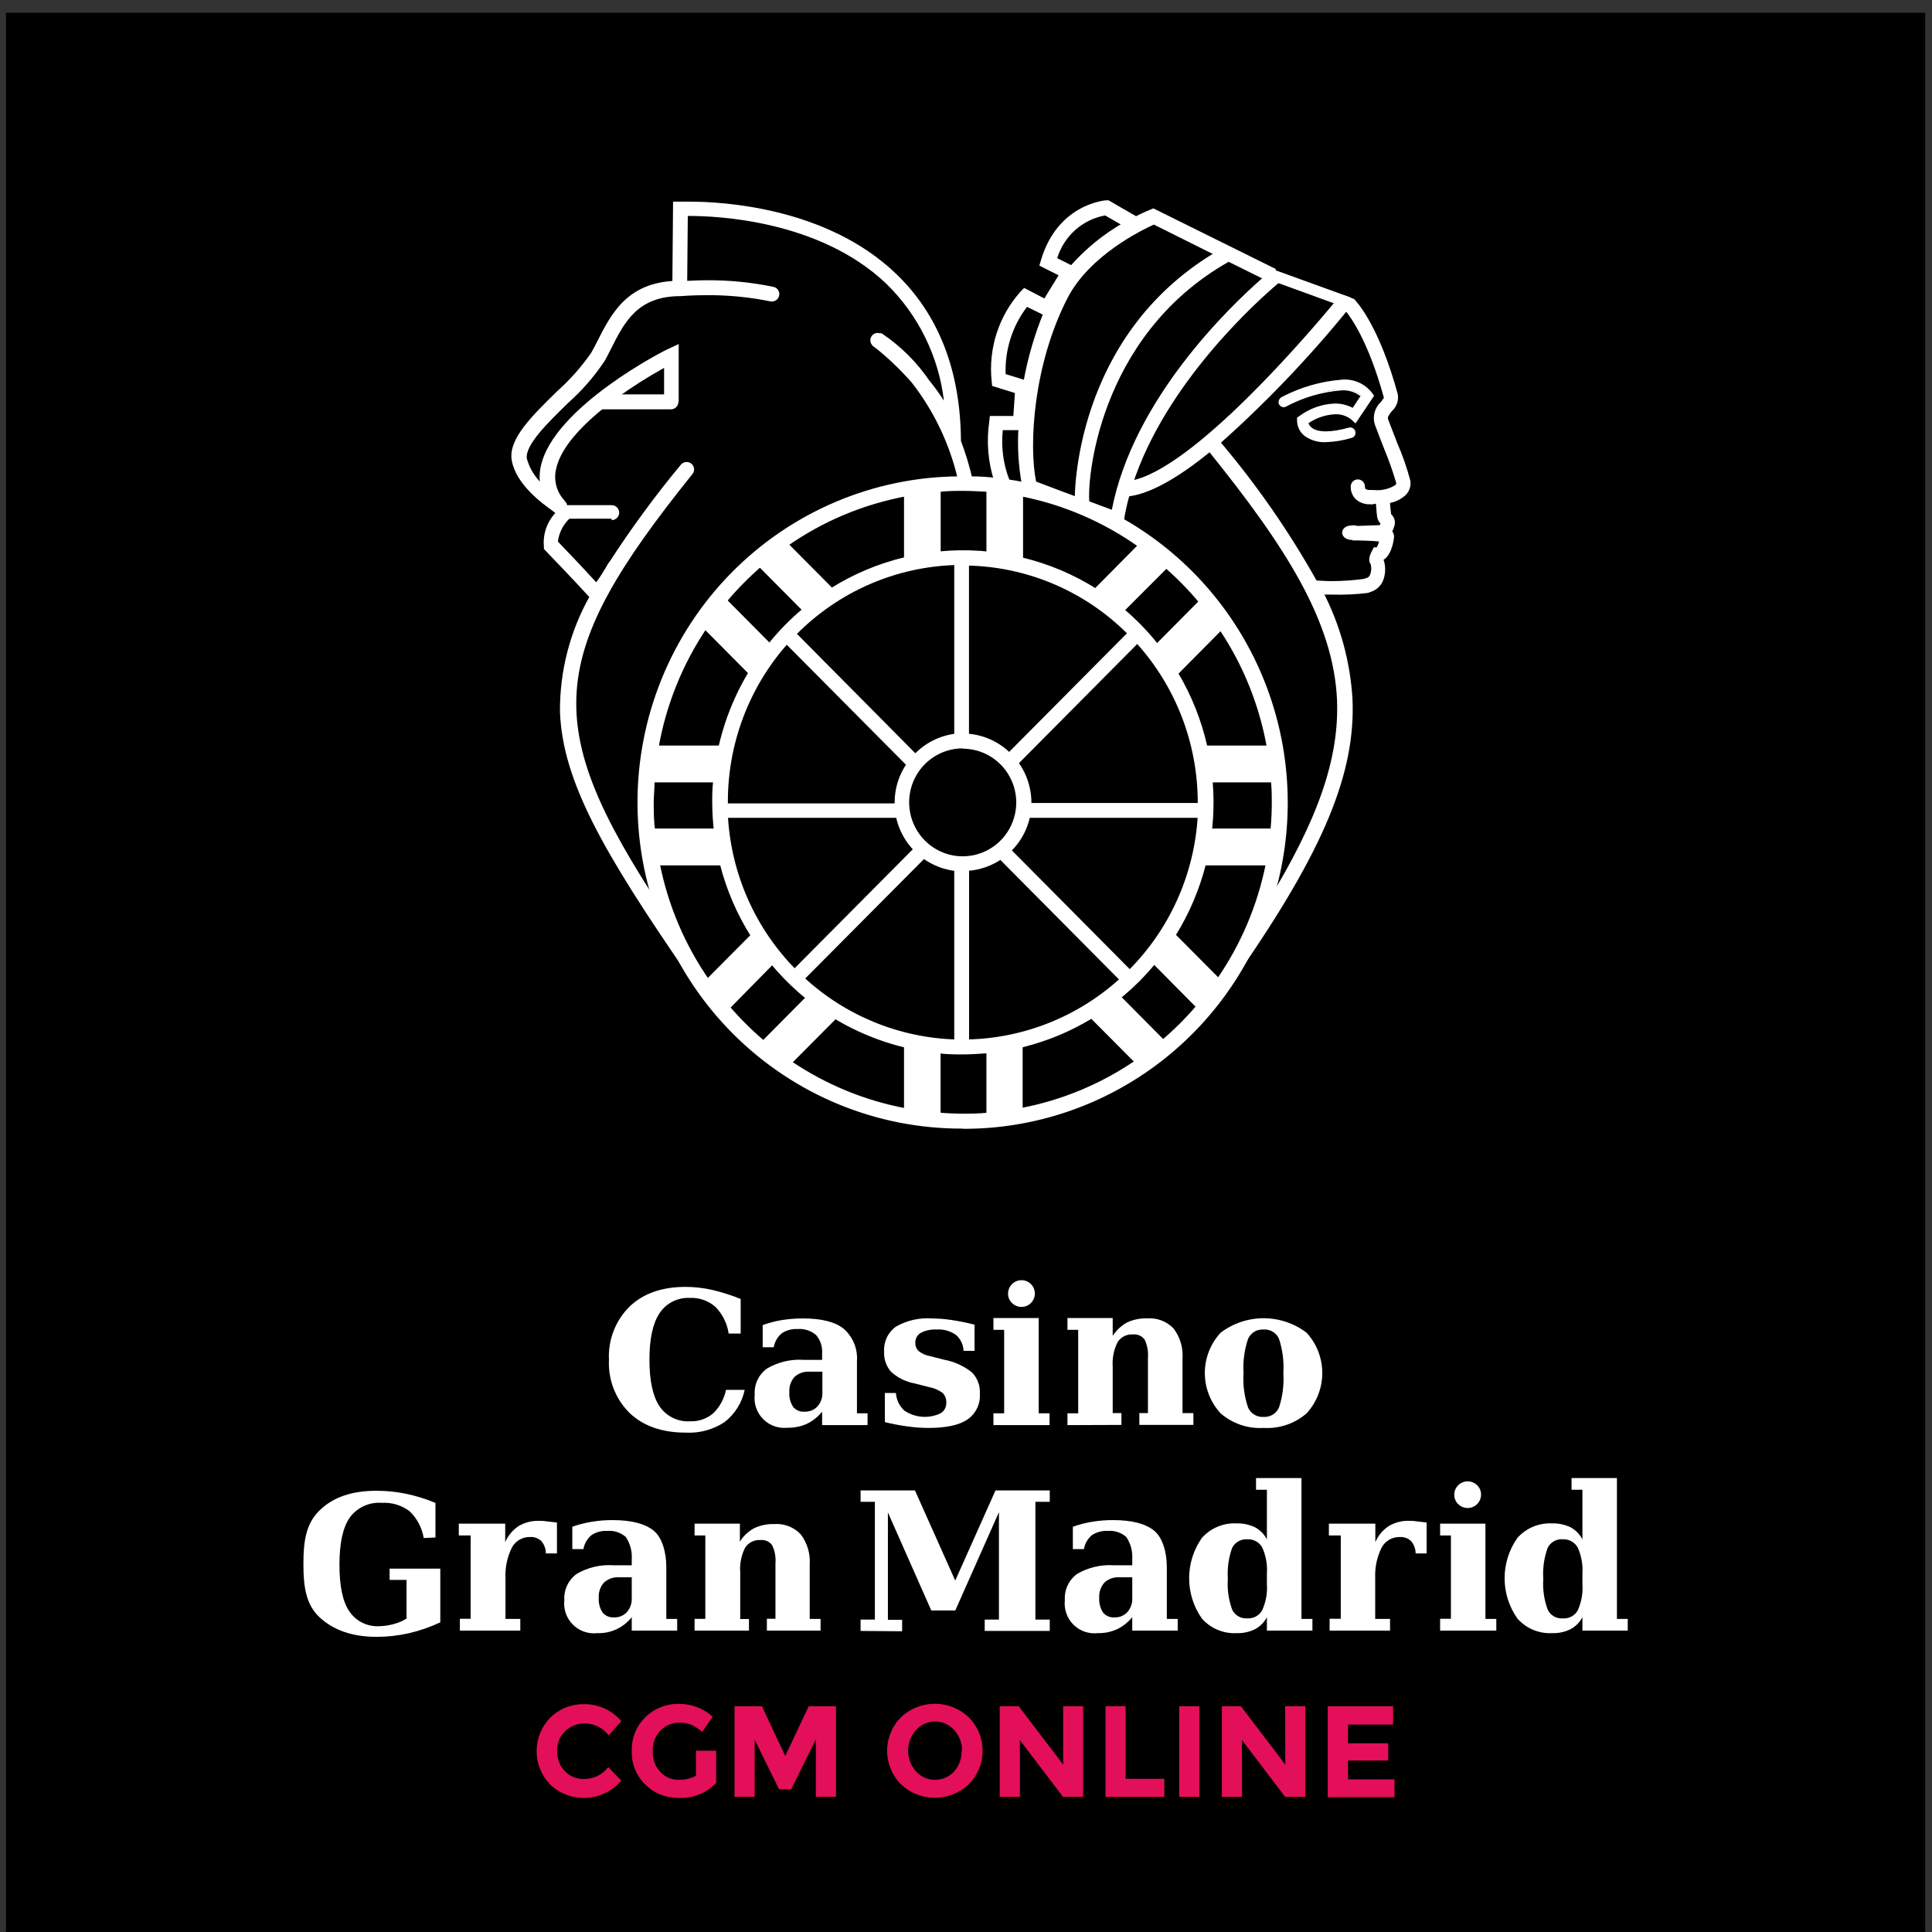 <svg width="151" height="151" viewBox="0 0 151 151" fill="none" xmlns="http://www.w3.org/2000/svg">
<rect x="0" y="0" width="151" height="151" fill="#333333" stroke="none"/>
<rect width="150" height="150" transform="translate(0.467 0.996)" fill="black"/>
<g clip-path="url(#clip0_153_2417)">
<path d="M53.559 22.093L53.608 16.691C55.526 16.691 63.948 16.863 69.367 22.019C72.076 24.665 73.73 28.218 74.019 32.009C73.581 31.228 73.076 30.488 72.509 29.797C71.529 28.399 70.294 27.202 68.869 26.27V26.27C68.921 26.308 68.963 26.357 68.992 26.414C69.022 26.471 69.038 26.534 69.041 26.598C69.041 26.714 68.995 26.825 68.914 26.907C68.833 26.988 68.723 27.034 68.608 27.034C68.533 27.029 68.461 27.006 68.396 26.968V26.968C69.478 27.813 70.481 28.758 71.391 29.789C73.132 32.016 74.366 34.601 75.006 37.361H75.259H75.896C75.668 36.349 75.368 35.354 74.998 34.385C74.998 28.925 73.276 24.518 69.955 21.386C63.581 15.318 53.633 15.811 53.168 15.835H52.776L52.719 22.101H53.119L53.559 22.093Z" fill="white"/>
<path d="M76.092 37.542H75.668H74.852V37.419C74.213 34.68 72.988 32.115 71.261 29.904C70.366 28.88 69.38 27.942 68.315 27.1L68.201 27.01L68.356 26.763L68.486 26.837C68.531 26.851 68.58 26.851 68.625 26.837C68.696 26.837 68.765 26.808 68.815 26.758C68.866 26.707 68.894 26.638 68.894 26.566C68.893 26.524 68.883 26.484 68.865 26.447C68.847 26.41 68.82 26.378 68.788 26.352L68.666 26.262L68.837 26.023L68.96 26.089C70.402 27.061 71.648 28.3 72.632 29.739C73.044 30.242 73.425 30.769 73.774 31.318C73.359 27.836 71.765 24.604 69.261 22.167C64.03 17.184 55.926 16.863 53.756 16.88L53.707 22.274H53.568H53.127L52.809 22.34H52.548L52.605 15.762H53.144C53.201 15.762 53.495 15.762 53.96 15.762C56.343 15.762 64.569 16.165 70.012 21.378C73.358 24.568 75.072 28.967 75.105 34.459C75.469 35.427 75.769 36.419 76.002 37.427L76.092 37.542ZM75.276 37.205H75.725C75.509 36.269 75.236 35.346 74.909 34.443V34.393C74.909 28.975 73.195 24.642 69.906 21.509C64.528 16.378 56.424 15.984 54.074 15.984C53.568 15.984 53.258 15.984 53.258 15.984H53.013L52.956 21.937H53.201H53.495L53.544 16.526H53.625C55.559 16.526 64.038 16.707 69.49 21.904C72.225 24.574 73.896 28.159 74.191 31.984L74.272 32.741L73.905 32.075C73.465 31.306 72.96 30.577 72.395 29.896C71.505 28.655 70.426 27.564 69.196 26.664C69.186 26.767 69.149 26.866 69.089 26.95C69.029 27.033 68.947 27.099 68.853 27.141C69.808 27.91 70.696 28.76 71.506 29.682C73.239 31.897 74.478 34.464 75.137 37.205H75.276Z" fill="white"/>
<path d="M44.108 39.557C44.149 39.552 44.19 39.552 44.231 39.557H44.419C44.329 39.508 44.174 39.417 43.97 39.277V39.319C44.039 39.382 44.087 39.465 44.108 39.557Z" fill="white"/>
<path d="M47.675 44.161C47.364 44.723 47.009 45.259 46.614 45.765C45.48 44.531 43.864 42.838 43.456 42.418C43.529 41.638 43.89 40.913 44.468 40.387H44.231C44.124 40.385 44.022 40.343 43.944 40.268C43.867 40.193 43.821 40.092 43.815 39.984H43.692C43.632 39.986 43.573 39.974 43.518 39.95C43.463 39.926 43.414 39.89 43.374 39.845C42.897 39.337 42.564 38.709 42.411 38.028C41.714 37.455 41.21 36.68 40.967 35.808C40.771 34.698 42.599 32.905 44.231 31.318C45.317 30.37 46.28 29.287 47.095 28.095C47.267 27.783 47.422 27.462 47.585 27.15C48.679 25.004 49.715 22.973 53.159 22.973C55.517 22.788 57.889 22.926 60.21 23.384C60.267 23.408 60.329 23.419 60.391 23.416C60.453 23.413 60.514 23.397 60.569 23.368C60.624 23.339 60.672 23.298 60.709 23.249C60.747 23.199 60.773 23.142 60.787 23.081C60.8 23.02 60.8 22.956 60.786 22.895C60.773 22.834 60.746 22.777 60.708 22.728C60.67 22.678 60.622 22.638 60.567 22.609C60.512 22.58 60.452 22.564 60.389 22.562C58.136 22.112 55.835 21.957 53.542 22.101H53.094H52.694C49.07 22.274 47.862 24.625 46.793 26.722C46.63 27.051 46.475 27.347 46.312 27.643C45.541 28.761 44.636 29.78 43.619 30.677C41.676 32.584 39.84 34.377 40.118 35.931C40.444 37.797 42.631 39.384 43.611 40.042C43.266 40.386 43 40.8 42.83 41.257C42.659 41.714 42.589 42.203 42.623 42.69V42.813L42.705 42.903C42.705 42.903 44.957 45.238 46.222 46.636C46.655 45.814 47.144 44.992 47.683 44.087C47.707 44.12 47.683 44.137 47.675 44.161Z" fill="white"/>
<path d="M46.28 46.915L46.133 46.742C44.884 45.369 42.689 43.091 42.624 43.026L42.51 42.902V42.73C42.464 42.249 42.522 41.764 42.678 41.307C42.834 40.85 43.086 40.433 43.415 40.082C42.208 39.26 40.314 37.788 39.996 35.971C39.71 34.327 41.571 32.509 43.546 30.577C44.547 29.686 45.44 28.678 46.206 27.576C46.37 27.288 46.517 26.992 46.68 26.68C47.765 24.534 48.997 22.125 52.719 21.952H53.127H53.568C53.935 21.952 54.522 21.903 55.249 21.903C56.997 21.892 58.742 22.066 60.455 22.421C60.53 22.436 60.6 22.467 60.663 22.51C60.725 22.553 60.778 22.609 60.819 22.673C60.861 22.737 60.888 22.809 60.901 22.884C60.915 22.96 60.913 23.037 60.896 23.111C60.861 23.26 60.77 23.39 60.642 23.473C60.514 23.555 60.36 23.585 60.211 23.555C58.572 23.22 56.904 23.058 55.232 23.07C54.033 23.07 53.233 23.144 53.2 23.144C49.846 23.144 48.826 25.134 47.757 27.255L47.635 27.494C47.52 27.732 47.39 27.979 47.259 28.209C46.45 29.426 45.487 30.531 44.395 31.498C42.885 32.978 41 34.787 41.179 35.856C41.413 36.695 41.901 37.439 42.575 37.985V37.985C42.719 38.643 43.038 39.248 43.497 39.737C43.531 39.775 43.575 39.803 43.625 39.816C43.674 39.829 43.726 39.827 43.774 39.811L43.962 39.753V39.95C43.966 40.018 43.995 40.082 44.044 40.129C44.092 40.176 44.156 40.203 44.223 40.205H44.835L44.574 40.468C44.04 40.951 43.696 41.61 43.603 42.327C44.868 43.642 45.872 44.711 46.598 45.509C46.941 45.046 47.252 44.56 47.529 44.053L47.594 43.979L48.549 43.026L47.855 44.16C47.308 45.032 46.81 45.887 46.394 46.693L46.28 46.915ZM42.795 42.754L42.844 42.804C42.844 42.804 44.933 44.966 46.215 46.372L46.484 45.87C45.741 45.048 44.68 43.938 43.342 42.532V42.467C43.373 41.752 43.664 41.073 44.158 40.559C44.065 40.544 43.977 40.505 43.902 40.446C43.828 40.387 43.77 40.31 43.734 40.222C43.421 40.547 43.178 40.935 43.021 41.359C42.864 41.783 42.795 42.236 42.82 42.688L42.795 42.754ZM55.216 22.199C54.498 22.199 53.91 22.199 53.584 22.248H53.143L52.809 22.338H52.711C49.161 22.511 47.977 24.805 46.941 26.877C46.77 27.214 46.614 27.51 46.451 27.806C45.672 28.934 44.763 29.963 43.742 30.873C41.824 32.748 40.02 34.516 40.273 35.987C40.502 37.286 41.685 38.454 42.681 39.276C42.488 38.944 42.347 38.583 42.265 38.207C41.553 37.624 41.042 36.83 40.804 35.938C40.6 34.746 42.379 32.995 44.068 31.301C45.136 30.36 46.082 29.289 46.884 28.11L47.251 27.403L47.373 27.165C48.491 24.978 49.544 22.906 53.086 22.906C53.086 22.906 53.902 22.824 55.143 22.824C56.836 22.814 58.526 22.979 60.186 23.317C60.256 23.332 60.33 23.319 60.39 23.28C60.451 23.242 60.495 23.182 60.513 23.111C60.52 23.076 60.52 23.04 60.513 23.005C60.506 22.97 60.492 22.936 60.473 22.907C60.453 22.877 60.428 22.851 60.398 22.831C60.368 22.811 60.335 22.798 60.3 22.791C58.643 22.422 56.954 22.223 55.257 22.199H55.216Z" fill="white"/>
<path d="M48.222 39.959C48.222 39.845 48.178 39.736 48.098 39.656C48.018 39.576 47.91 39.531 47.798 39.531H44.232C44.191 39.523 44.15 39.523 44.109 39.531C44.115 39.592 44.106 39.654 44.084 39.711C44.061 39.769 44.025 39.819 43.979 39.86C43.933 39.904 43.877 39.935 43.815 39.95C43.822 40.058 43.868 40.159 43.945 40.234C44.022 40.309 44.125 40.351 44.232 40.353H47.798C47.905 40.353 48.008 40.313 48.087 40.24C48.166 40.167 48.214 40.066 48.222 39.959V39.959Z" fill="white"/>
<path d="M47.798 40.542H44.231C44.085 40.54 43.944 40.483 43.838 40.38C43.732 40.278 43.668 40.139 43.66 39.991V39.868H43.774C43.813 39.856 43.849 39.836 43.88 39.81C43.908 39.782 43.929 39.749 43.943 39.712C43.957 39.675 43.964 39.636 43.962 39.597V39.482H44.076C44.133 39.472 44.191 39.472 44.248 39.482H47.814C47.968 39.482 48.115 39.543 48.224 39.653C48.332 39.762 48.394 39.911 48.394 40.065C48.394 40.22 48.332 40.369 48.224 40.478C48.115 40.588 47.968 40.649 47.814 40.649L47.798 40.542ZM43.995 40.074C44.016 40.119 44.049 40.158 44.091 40.186C44.133 40.213 44.181 40.228 44.231 40.23H47.798C47.869 40.23 47.938 40.201 47.988 40.15C48.039 40.099 48.067 40.031 48.067 39.959C48.067 39.923 48.06 39.888 48.046 39.856C48.033 39.823 48.013 39.794 47.988 39.77C47.963 39.745 47.933 39.726 47.9 39.713C47.868 39.7 47.833 39.694 47.798 39.695H44.256C44.234 39.82 44.171 39.933 44.076 40.016L43.995 40.074Z" fill="white"/>
<path d="M44.109 39.556C44.102 39.459 44.065 39.367 44.002 39.293V39.252C43.679 38.92 43.443 38.513 43.315 38.067C43.187 37.62 43.171 37.149 43.268 36.695C43.603 35.05 45.21 33.299 47.014 31.835C46.925 31.81 46.847 31.756 46.792 31.682C46.736 31.608 46.706 31.517 46.706 31.424C46.706 31.331 46.736 31.241 46.792 31.167C46.847 31.093 46.925 31.039 47.014 31.013H48.099C49.362 30.107 50.682 29.283 52.049 28.547V31.013H52.474C52.572 31.014 52.667 31.05 52.742 31.115C52.817 31.179 52.866 31.269 52.882 31.367C52.885 31.342 52.885 31.317 52.882 31.293V27.182L52.286 27.469C52.196 27.469 43.309 31.983 42.403 36.588C42.297 37.087 42.297 37.602 42.403 38.101C42.55 38.785 42.883 39.414 43.366 39.918C43.404 39.963 43.452 39.999 43.505 40.023C43.559 40.048 43.617 40.059 43.676 40.058H43.798C43.857 40.036 43.912 40.005 43.962 39.967C44.02 39.918 44.064 39.854 44.09 39.782C44.116 39.709 44.122 39.632 44.109 39.556V39.556Z" fill="white"/>
<path d="M43.693 40.166C43.611 40.165 43.53 40.148 43.456 40.114C43.381 40.08 43.314 40.03 43.26 39.968C42.764 39.44 42.417 38.787 42.256 38.077C42.15 37.556 42.15 37.019 42.256 36.498C43.203 31.804 52.139 27.273 52.229 27.273L53.045 26.887V31.269C53.05 31.299 53.05 31.33 53.045 31.36L52.866 31.697L52.735 31.368C52.725 31.307 52.695 31.251 52.649 31.21C52.602 31.17 52.543 31.147 52.482 31.146H51.903V28.753C50.62 29.462 49.383 30.25 48.198 31.113V31.113H47.063C47.028 31.113 46.993 31.12 46.96 31.134C46.928 31.147 46.898 31.167 46.873 31.192C46.848 31.218 46.828 31.247 46.814 31.28C46.801 31.313 46.794 31.349 46.794 31.384C46.794 31.42 46.801 31.455 46.814 31.488C46.828 31.521 46.848 31.551 46.873 31.576C46.898 31.601 46.928 31.621 46.96 31.635C46.993 31.649 47.028 31.656 47.063 31.656H47.479L47.153 31.919C44.982 33.678 43.742 35.282 43.456 36.688C43.358 37.125 43.37 37.581 43.493 38.012C43.615 38.443 43.844 38.836 44.158 39.154L44.068 39.294L44.182 39.187C44.275 39.288 44.324 39.42 44.321 39.557C44.326 39.642 44.312 39.728 44.281 39.807C44.25 39.887 44.203 39.958 44.142 40.018C44.078 40.072 44.002 40.111 43.921 40.133C43.848 40.16 43.77 40.172 43.693 40.166ZM46.419 31.425C44.574 32.938 42.926 34.714 42.558 36.564C42.456 37.041 42.456 37.535 42.558 38.011C42.705 38.668 43.023 39.273 43.48 39.763C43.515 39.801 43.559 39.828 43.608 39.842C43.658 39.855 43.71 39.853 43.758 39.837C43.797 39.824 43.833 39.805 43.864 39.779C43.892 39.751 43.913 39.718 43.927 39.681C43.941 39.644 43.947 39.605 43.946 39.565C43.945 39.502 43.922 39.44 43.88 39.393V39.393C43.532 39.046 43.275 38.617 43.132 38.144C42.99 37.672 42.966 37.171 43.064 36.688C43.35 35.257 44.558 33.654 46.647 31.91C46.573 31.854 46.514 31.78 46.474 31.696C46.434 31.612 46.415 31.519 46.419 31.425V31.425ZM52.196 30.825H52.466C52.56 30.826 52.653 30.851 52.735 30.899V27.372L52.352 27.553C50.541 28.506 48.811 29.606 47.177 30.842H48.042C49.297 29.935 50.608 29.111 51.968 28.375L52.196 28.252V30.85V30.825Z" fill="white"/>
<path d="M52.465 30.98H47.006C46.949 30.98 46.893 30.99 46.841 31.011C46.788 31.032 46.741 31.063 46.7 31.103C46.66 31.143 46.628 31.19 46.606 31.243C46.584 31.295 46.573 31.351 46.573 31.408C46.573 31.463 46.584 31.518 46.605 31.569C46.626 31.619 46.657 31.666 46.695 31.705C46.734 31.744 46.78 31.774 46.83 31.796C46.881 31.817 46.935 31.827 46.989 31.827H52.465C52.578 31.827 52.686 31.782 52.766 31.702C52.845 31.622 52.89 31.513 52.89 31.4C52.89 31.4 52.89 31.351 52.89 31.326C52.871 31.227 52.818 31.139 52.74 31.075C52.662 31.012 52.565 30.979 52.465 30.98V30.98Z" fill="white"/>
<path d="M52.465 31.992H46.965C46.817 31.983 46.678 31.918 46.576 31.81C46.474 31.701 46.418 31.557 46.418 31.408C46.418 31.253 46.479 31.105 46.588 30.995C46.696 30.886 46.844 30.824 46.997 30.824H52.457C52.592 30.826 52.723 30.876 52.826 30.964C52.928 31.053 52.997 31.175 53.02 31.309C53.028 31.342 53.028 31.375 53.02 31.408C53.02 31.559 52.963 31.703 52.859 31.812C52.756 31.921 52.615 31.985 52.465 31.992V31.992ZM47.022 31.679H52.465C52.537 31.679 52.605 31.651 52.656 31.6C52.706 31.549 52.734 31.48 52.734 31.408C52.727 31.346 52.697 31.288 52.651 31.246C52.604 31.203 52.544 31.179 52.481 31.178H47.022C46.95 31.178 46.882 31.206 46.831 31.257C46.781 31.308 46.753 31.377 46.753 31.449C46.753 31.521 46.781 31.59 46.831 31.641C46.882 31.692 46.95 31.72 47.022 31.72V31.679Z" fill="white"/>
<path d="M54 36.958C54.071 36.87 54.103 36.757 54.091 36.645C54.079 36.532 54.023 36.429 53.935 36.358C53.847 36.289 53.735 36.258 53.624 36.27C53.513 36.282 53.411 36.337 53.339 36.424C51.321 38.868 49.446 41.43 47.725 44.095C47.186 44.959 46.696 45.814 46.264 46.644C44.701 49.396 43.893 52.518 43.922 55.688C44.134 61.181 47.545 66.879 53.919 76.121C52.913 74.509 52.092 72.788 51.471 70.99C42.265 56.938 42.2 51.569 54 36.958Z" fill="white"/>
<path d="M53.844 76.278L53.787 76.228C47.16 66.625 43.994 61.099 43.766 55.673C43.735 52.471 44.549 49.319 46.124 46.538C46.548 45.715 47.046 44.893 47.593 43.981C49.315 41.317 51.193 38.758 53.216 36.318C53.316 36.201 53.456 36.128 53.608 36.112C53.759 36.097 53.911 36.141 54.032 36.235C54.092 36.283 54.142 36.343 54.178 36.41C54.215 36.478 54.238 36.552 54.245 36.629C54.253 36.706 54.245 36.783 54.223 36.857C54.2 36.93 54.163 36.999 54.114 37.057C42.688 51.266 42.256 56.643 51.665 70.95C52.289 72.736 53.111 74.446 54.114 76.047L53.95 76.162L53.844 76.278ZM53.665 36.424C53.626 36.424 53.587 36.433 53.551 36.45C53.516 36.467 53.485 36.492 53.461 36.523C51.447 38.962 49.578 41.518 47.862 44.178C47.307 45.058 46.818 45.913 46.401 46.719C44.84 49.447 44.037 52.548 44.076 55.697C44.263 60.54 46.916 65.564 52.375 73.614C51.991 72.796 51.651 71.959 51.355 71.106C41.897 56.651 42.297 51.208 53.877 36.868C53.926 36.816 53.954 36.747 53.954 36.675C53.954 36.603 53.926 36.534 53.877 36.482C53.848 36.457 53.814 36.439 53.777 36.429C53.74 36.419 53.702 36.417 53.665 36.424V36.424Z" fill="white"/>
<path d="M102.289 45.83C102.292 45.778 102.305 45.726 102.328 45.679C102.351 45.632 102.384 45.59 102.423 45.555C102.463 45.521 102.509 45.495 102.559 45.478C102.608 45.462 102.661 45.456 102.713 45.46C100.569 41.616 98.069 37.985 95.246 34.615L94.593 35.158C100.616 42.64 104.386 48.527 104.672 54.727C104.876 59.257 103.276 64.01 99.114 70.76C98.482 72.65 97.63 74.458 96.576 76.146C103.243 66.485 105.732 60.482 105.479 54.719C105.298 51.787 104.506 48.926 103.154 46.324H102.615C102.559 46.318 102.505 46.299 102.457 46.27C102.409 46.24 102.368 46.201 102.337 46.154C102.306 46.107 102.286 46.053 102.277 45.998C102.269 45.942 102.273 45.885 102.289 45.83V45.83Z" fill="white"/>
<path d="M96.673 76.26L96.436 76.063C97.482 74.385 98.328 72.588 98.958 70.71V70.669C103.039 64.042 104.671 59.273 104.499 54.727C104.23 48.552 100.46 42.697 94.453 35.248L94.356 35.133L94.478 35.034L95.123 34.492L95.245 34.385L95.351 34.508C98.205 37.874 100.73 41.508 102.892 45.361L103.031 45.608H102.745V45.468V45.6C102.68 45.595 102.616 45.615 102.566 45.657C102.516 45.698 102.484 45.757 102.476 45.822C102.473 45.887 102.493 45.951 102.533 46.003C102.579 46.049 102.639 46.078 102.704 46.085H103.21H103.3L103.365 46.175C104.731 48.794 105.53 51.675 105.707 54.628C105.96 60.425 103.463 66.46 96.73 76.154L96.673 76.26ZM99.244 70.85C98.934 71.769 98.575 72.669 98.167 73.547C103.545 65.325 105.585 59.931 105.356 54.718C105.171 51.848 104.395 49.048 103.079 46.496H102.631H102.451C103.827 49.074 104.634 51.921 104.818 54.842C105.038 59.339 103.357 64.141 99.244 70.85ZM94.804 35.207C97.575 38.493 100.034 42.033 102.149 45.781C102.165 45.682 102.207 45.59 102.272 45.514C102.337 45.438 102.422 45.383 102.516 45.353C100.424 41.627 97.989 38.106 95.245 34.837L94.804 35.207Z" fill="white"/>
<path d="M110.041 37.583C109.778 36.583 109.44 35.604 109.029 34.656L108.319 32.814C108.23 32.567 108.319 32.386 108.646 31.992C108.806 31.845 108.929 31.662 109.003 31.457C109.077 31.252 109.1 31.032 109.07 30.816C107.65 25.628 105.994 23.745 105.692 23.416C105.716 23.477 105.726 23.543 105.721 23.608C105.716 23.673 105.696 23.737 105.663 23.793C105.63 23.849 105.584 23.898 105.53 23.933C105.475 23.969 105.414 23.992 105.349 24L105.251 24.115C105.692 24.641 107.079 26.582 108.303 31.013C108.303 31.096 108.164 31.301 108.026 31.466C107.811 31.661 107.654 31.913 107.575 32.194C107.496 32.475 107.496 32.772 107.577 33.053L108.279 34.903C108.662 35.796 108.989 36.714 109.258 37.649C109.268 37.703 109.265 37.759 109.25 37.812C109.234 37.865 109.206 37.913 109.168 37.953C108.539 38.351 107.79 38.511 107.055 38.405V38.405C107.163 38.398 107.27 38.434 107.351 38.505C107.433 38.577 107.484 38.678 107.491 38.788C107.499 38.897 107.463 39.004 107.392 39.087C107.321 39.169 107.22 39.22 107.112 39.227H107.658C107.658 39.12 107.658 39.038 107.658 39.03C107.654 38.977 107.66 38.923 107.677 38.873C107.694 38.822 107.72 38.775 107.755 38.735C107.79 38.695 107.833 38.663 107.881 38.64C107.929 38.617 107.981 38.605 108.034 38.602C108.139 38.598 108.243 38.635 108.322 38.705C108.401 38.776 108.45 38.874 108.458 38.981C108.458 38.981 108.458 39.047 108.458 39.137C108.945 39.078 109.401 38.861 109.756 38.52C109.871 38.397 109.957 38.248 110.007 38.085C110.056 37.923 110.068 37.751 110.041 37.583V37.583Z" fill="white"/>
<path d="M107.356 39.417H107.111V39.105C107.174 39.096 107.231 39.065 107.272 39.016C107.313 38.967 107.334 38.905 107.331 38.841C107.327 38.779 107.299 38.72 107.254 38.678C107.208 38.635 107.149 38.611 107.086 38.611H107.029V38.299H107.372C107.966 38.363 108.564 38.224 109.069 37.904C109.091 37.88 109.107 37.851 109.116 37.819C109.124 37.788 109.125 37.755 109.118 37.723C108.847 36.802 108.525 35.896 108.155 35.01L108 34.615C107.829 34.171 107.641 33.686 107.445 33.16C107.356 32.855 107.352 32.531 107.436 32.224C107.52 31.918 107.687 31.641 107.919 31.425C108.01 31.32 108.092 31.207 108.164 31.088C106.939 26.631 105.544 24.748 105.144 24.272L105.062 24.173L105.283 23.902H105.348C105.397 23.898 105.443 23.881 105.482 23.852C105.521 23.823 105.551 23.783 105.568 23.737C105.583 23.706 105.59 23.673 105.59 23.639C105.59 23.604 105.583 23.571 105.568 23.54L104.973 23.055L105.83 23.367C106.148 23.696 107.821 25.595 109.249 30.817C109.289 31.058 109.267 31.305 109.185 31.535C109.104 31.765 108.966 31.971 108.784 32.132C108.49 32.502 108.441 32.617 108.49 32.773L109.2 34.615C109.616 35.571 109.96 36.558 110.228 37.567C110.259 37.763 110.245 37.963 110.187 38.153C110.129 38.342 110.029 38.516 109.894 38.66C109.516 39.025 109.033 39.258 108.514 39.327H108.343V39.146C108.346 39.091 108.346 39.036 108.343 38.981C108.337 38.92 108.309 38.864 108.263 38.822C108.218 38.781 108.159 38.759 108.098 38.759C108.064 38.758 108.03 38.765 107.999 38.779C107.968 38.793 107.94 38.815 107.919 38.841C107.877 38.889 107.854 38.95 107.853 39.014C107.857 39.083 107.857 39.151 107.853 39.22V39.376H107.38L107.356 39.417ZM108.302 38.537C108.386 38.575 108.458 38.634 108.511 38.709C108.564 38.785 108.596 38.873 108.604 38.965C108.997 38.898 109.36 38.715 109.649 38.438C109.748 38.328 109.821 38.198 109.864 38.055C109.906 37.913 109.916 37.763 109.894 37.616C109.632 36.63 109.296 35.665 108.89 34.73C108.678 34.182 108.441 33.565 108.18 32.88C108.057 32.551 108.229 32.305 108.523 31.943C108.816 31.581 109.037 31.318 108.923 30.899C107.747 26.607 106.417 24.601 105.83 23.877C105.796 23.954 105.745 24.023 105.681 24.078C105.618 24.134 105.543 24.175 105.462 24.198C106.042 24.921 107.307 26.87 108.449 31.03C108.498 31.186 108.368 31.359 108.147 31.622C107.949 31.797 107.804 32.025 107.729 32.28C107.653 32.535 107.651 32.805 107.723 33.061C107.919 33.587 108.106 34.072 108.278 34.508L108.425 34.903C108.815 35.806 109.145 36.735 109.412 37.682C109.427 37.76 109.423 37.84 109.4 37.916C109.377 37.992 109.337 38.061 109.282 38.118C109.011 38.364 108.666 38.511 108.302 38.537ZM107.584 38.603V38.677L107.641 38.628L107.584 38.603Z" fill="white"/>
<path d="M108.026 38.627C107.973 38.628 107.922 38.64 107.874 38.662C107.826 38.684 107.783 38.716 107.748 38.755C107.713 38.794 107.686 38.84 107.669 38.891C107.652 38.941 107.646 38.994 107.651 39.047C107.651 39.047 107.651 39.137 107.651 39.252C107.651 39.532 107.708 40.025 107.748 40.321C107.783 40.515 107.877 40.693 108.018 40.831V40.831C107.977 40.938 107.928 41.053 107.887 41.143L105.635 41.226C105.937 41.226 106.182 41.406 106.182 41.62C106.182 41.834 105.937 42.015 105.635 42.023C106.398 42.018 107.161 42.056 107.92 42.138C107.882 42.407 107.781 42.664 107.626 42.886H107.414L107.3 43.1C107.03 43.618 107.12 43.848 107.218 43.98C107.318 44.307 107.301 44.659 107.169 44.975C107.127 45.069 107.061 45.151 106.978 45.211C106.895 45.272 106.798 45.309 106.696 45.32V45.32C106.747 45.311 106.8 45.312 106.851 45.325C106.902 45.337 106.951 45.359 106.993 45.391C107.035 45.422 107.07 45.462 107.096 45.508C107.122 45.554 107.139 45.605 107.145 45.657C107.154 45.709 107.153 45.763 107.141 45.814C107.13 45.865 107.108 45.914 107.078 45.957C107.047 46 107.009 46.036 106.964 46.064C106.92 46.092 106.87 46.11 106.818 46.118C107.075 46.079 107.316 45.97 107.515 45.801C107.714 45.633 107.863 45.412 107.944 45.164C108.126 44.671 108.126 44.128 107.944 43.635V43.635C108.638 43.339 108.76 41.99 108.76 41.924C108.765 41.863 108.757 41.802 108.737 41.744C108.717 41.686 108.686 41.633 108.646 41.587L108.589 41.53C108.668 41.374 108.734 41.212 108.785 41.045C108.833 40.91 108.84 40.764 108.803 40.626C108.767 40.488 108.689 40.364 108.581 40.272L108.524 40.206C108.524 39.918 108.45 39.384 108.434 39.154C108.434 39.063 108.434 38.997 108.434 38.997C108.428 38.894 108.381 38.797 108.305 38.728C108.229 38.659 108.128 38.623 108.026 38.627V38.627Z" fill="white"/>
<path d="M106.874 46.274L106.817 45.97C106.88 45.96 106.936 45.926 106.974 45.874C107.011 45.822 107.027 45.758 107.017 45.694C107.007 45.631 106.973 45.575 106.922 45.537C106.87 45.499 106.806 45.483 106.744 45.493V45.493V45.337L106.67 45.197H106.719C106.797 45.189 106.871 45.161 106.934 45.114C106.997 45.068 107.047 45.006 107.078 44.934C107.181 44.672 107.201 44.385 107.135 44.112C106.956 43.865 106.98 43.528 107.217 43.084L107.372 42.78H107.6C107.684 42.637 107.745 42.481 107.78 42.319C107.274 42.27 106.393 42.237 105.683 42.237V41.925C105.927 41.925 106.083 41.793 106.083 41.678C106.083 41.563 105.919 41.44 105.683 41.431V41.119L107.837 41.045L107.894 40.922C107.756 40.774 107.665 40.588 107.633 40.387C107.584 40.05 107.551 39.474 107.535 39.31C107.519 39.145 107.535 39.104 107.535 39.096C107.528 39.026 107.536 38.955 107.559 38.889C107.581 38.822 107.618 38.761 107.666 38.71C107.713 38.654 107.772 38.608 107.838 38.575C107.904 38.543 107.976 38.524 108.049 38.521V38.521C108.195 38.511 108.339 38.561 108.449 38.658C108.559 38.755 108.626 38.892 108.637 39.039V39.195C108.637 39.4 108.686 39.894 108.727 40.19C108.857 40.304 108.951 40.455 108.995 40.624C109.038 40.793 109.03 40.971 108.971 41.135C108.93 41.273 108.878 41.408 108.816 41.538C108.914 41.661 108.964 41.816 108.955 41.974C108.955 41.974 108.849 43.306 108.139 43.75C108.301 44.241 108.301 44.772 108.139 45.263C108.05 45.537 107.886 45.781 107.667 45.967C107.448 46.152 107.182 46.273 106.899 46.315V46.315V46.225L106.874 46.274ZM107.152 45.304C107.251 45.391 107.317 45.51 107.339 45.641C107.343 45.685 107.343 45.729 107.339 45.773C107.568 45.615 107.74 45.388 107.829 45.123C107.999 44.667 107.999 44.165 107.829 43.709V43.643V43.536H107.927C108.441 43.314 108.621 42.303 108.645 41.966C108.649 41.924 108.644 41.883 108.631 41.843C108.619 41.804 108.598 41.767 108.572 41.736V41.736L108.465 41.653L108.523 41.538C108.599 41.39 108.664 41.236 108.718 41.078C108.756 40.968 108.759 40.85 108.728 40.739C108.698 40.627 108.635 40.528 108.547 40.453C108.511 40.423 108.481 40.387 108.457 40.346C108.417 40.042 108.376 39.524 108.359 39.285C108.343 39.047 108.359 39.121 108.359 39.121C108.353 39.06 108.325 39.003 108.28 38.962C108.234 38.921 108.175 38.898 108.115 38.899C108.079 38.899 108.044 38.906 108.012 38.92C107.98 38.934 107.951 38.955 107.927 38.981C107.887 39.029 107.866 39.091 107.87 39.154C107.87 39.154 107.87 39.252 107.87 39.359C107.87 39.696 107.927 40.181 107.96 40.412C107.986 40.576 108.067 40.726 108.188 40.839L108.253 40.905V41.012C108.253 41.119 108.164 41.242 108.115 41.341L108.074 41.423L106.344 41.481C106.401 41.556 106.432 41.649 106.433 41.744C106.432 41.835 106.404 41.924 106.352 41.999C106.914 42.003 107.475 42.039 108.033 42.105H108.188V42.27C108.141 42.566 108.027 42.848 107.853 43.092V43.092H107.674L107.609 43.224C107.347 43.725 107.47 43.882 107.503 43.939C107.627 44.307 107.612 44.708 107.462 45.066C107.379 45.169 107.273 45.251 107.152 45.304V45.304Z" fill="white"/>
<path d="M105.038 41.629C105.038 41.859 105.299 42.04 105.618 42.04C105.919 42.04 106.164 41.859 106.164 41.637C106.164 41.415 105.919 41.243 105.618 41.234C105.316 41.251 105.038 41.407 105.038 41.629Z" fill="white"/>
<path d="M105.634 42.196C105.226 42.196 104.899 41.949 104.899 41.628C104.899 41.308 105.226 41.069 105.634 41.069H105.675C105.759 41.048 105.846 41.047 105.931 41.066C106.016 41.084 106.095 41.122 106.163 41.176C106.231 41.229 106.286 41.298 106.324 41.377C106.362 41.455 106.382 41.541 106.382 41.628C106.382 41.715 106.362 41.802 106.324 41.88C106.286 41.958 106.231 42.027 106.163 42.081C106.095 42.135 106.016 42.172 105.931 42.191C105.846 42.209 105.759 42.208 105.675 42.187L105.634 42.196ZM105.634 41.373C105.414 41.373 105.234 41.513 105.234 41.628C105.234 41.743 105.405 41.875 105.642 41.875C105.887 41.875 106.05 41.743 106.05 41.628C106.05 41.513 105.887 41.39 105.642 41.382L105.634 41.373Z" fill="white"/>
<path d="M107.185 45.666C107.178 45.614 107.161 45.564 107.134 45.519C107.108 45.473 107.073 45.434 107.031 45.403C106.989 45.371 106.941 45.348 106.891 45.336C106.84 45.323 106.788 45.321 106.736 45.329V45.329C105.422 45.51 104.093 45.554 102.77 45.461V45.461C102.718 45.455 102.665 45.46 102.615 45.475C102.565 45.49 102.518 45.516 102.478 45.549C102.437 45.583 102.404 45.625 102.38 45.672C102.356 45.718 102.341 45.77 102.337 45.822C102.333 45.875 102.339 45.929 102.355 45.979C102.371 46.03 102.397 46.077 102.431 46.117C102.465 46.158 102.507 46.191 102.554 46.215C102.601 46.239 102.652 46.254 102.705 46.258H103.243H104.125C105.055 46.258 105.985 46.195 106.907 46.069V46.069C106.991 46.041 107.062 45.986 107.112 45.914C107.162 45.841 107.188 45.754 107.185 45.666Z" fill="white"/>
<path d="M104.067 46.472H103.178H102.631C102.559 46.468 102.488 46.449 102.423 46.417C102.359 46.384 102.302 46.339 102.255 46.283C102.164 46.169 102.117 46.026 102.125 45.88C102.137 45.731 102.208 45.593 102.321 45.495C102.434 45.398 102.581 45.35 102.729 45.362V45.526V45.37C103.137 45.37 103.545 45.419 104.01 45.419C104.894 45.42 105.778 45.36 106.654 45.238H106.752C106.892 45.235 107.028 45.286 107.133 45.38C107.237 45.473 107.303 45.603 107.316 45.744C107.33 45.884 107.29 46.025 107.205 46.137C107.12 46.249 106.996 46.325 106.858 46.348V46.348C105.932 46.457 104.999 46.499 104.067 46.472V46.472ZM102.696 45.65C102.633 45.647 102.571 45.668 102.523 45.709C102.474 45.751 102.443 45.808 102.435 45.871C102.432 45.937 102.453 46.001 102.492 46.052C102.538 46.099 102.599 46.128 102.663 46.135H103.169H104.067C104.984 46.135 105.9 46.075 106.809 45.954H106.858C106.916 45.94 106.967 45.904 106.999 45.853C107.031 45.803 107.042 45.741 107.029 45.682C107.021 45.618 106.989 45.56 106.938 45.52C106.888 45.48 106.824 45.462 106.76 45.469C105.863 45.598 104.957 45.661 104.051 45.658C103.602 45.658 103.161 45.658 102.745 45.608V45.444V45.6L102.696 45.65Z" fill="white"/>
<path d="M105.153 24.032L104.467 23.777C102.574 26.055 93.36 36.933 88.407 37.755C88.317 38.051 88.227 38.347 88.145 38.643C89.941 38.487 92.226 37.065 94.585 35.157L95.237 34.614C98.844 31.403 102.192 27.909 105.251 24.164C105.279 24.122 105.312 24.083 105.349 24.049C105.283 24.063 105.215 24.057 105.153 24.032V24.032Z" fill="white"/>
<path d="M87.9 38.783L87.966 38.57C88.047 38.265 88.137 37.969 88.227 37.673V37.583H88.317C93.213 36.761 102.476 25.833 104.279 23.663L104.345 23.572L105.161 23.86H105.25H105.634L105.291 24.279C102.232 28.034 98.878 31.534 95.261 34.746L94.609 35.289C91.924 37.484 89.712 38.668 88.08 38.808L87.9 38.783ZM88.496 37.862C88.436 38.043 88.379 38.233 88.325 38.43C89.883 38.208 91.94 37.057 94.454 35.001C94.674 34.828 94.886 34.648 95.106 34.459C98.68 31.291 102 27.847 105.038 24.156L104.492 23.959C102.59 26.319 93.515 36.917 88.529 37.895L88.496 37.862Z" fill="white"/>
<path d="M88.969 17.676C88.942 17.725 88.906 17.769 88.862 17.803C88.818 17.838 88.767 17.864 88.714 17.88C88.66 17.895 88.603 17.899 88.548 17.893C88.492 17.886 88.439 17.868 88.39 17.84L87.884 17.544C86.328 18.431 84.929 19.573 83.746 20.924L84.179 21.137L81.951 24.657L81.698 24.517C80.994 26.233 80.471 28.019 80.139 29.845L80.343 29.902L80.107 33.43H79.739C79.646 34.896 79.734 36.368 80.001 37.812C81.433 38.086 82.84 38.484 84.203 39.004V39.004L80.841 37.738C80.213 34.901 80.531 28.538 83.289 23.218C85.068 19.764 89.288 17.766 90.194 17.372L95.09 19.838C95.294 19.707 95.498 19.584 95.718 19.46L96.126 20.208L96.004 20.291L98.885 21.713C96.747 23.571 88.635 31.095 86.986 40.057C86.562 39.909 85.868 39.646 85.052 39.342V39.391C85.969 39.786 86.862 40.234 87.729 40.731C87.835 40.055 87.98 39.385 88.161 38.725C88.243 38.418 88.333 38.122 88.431 37.837C91.042 29.771 98.534 23.16 99.742 22.141L99.383 22.009C99.275 21.971 99.186 21.891 99.136 21.787C99.086 21.683 99.08 21.563 99.118 21.454C99.155 21.345 99.235 21.256 99.338 21.206C99.441 21.155 99.56 21.149 99.668 21.187V21.187L90.161 16.418L89.99 16.492C89.569 16.663 89.158 16.855 88.757 17.067H88.806C88.859 17.094 88.906 17.131 88.944 17.177C88.982 17.223 89.009 17.277 89.025 17.334C89.04 17.392 89.043 17.452 89.034 17.511C89.024 17.57 89.002 17.626 88.969 17.676Z" fill="white"/>
<path d="M87.819 40.937L87.623 40.83C86.766 40.333 85.881 39.888 84.971 39.498H84.897V39.383V39.12L85.134 39.186L86.897 39.844C88.578 31.202 96.078 24 98.64 21.755L95.702 20.3L95.955 20.152L95.694 19.675L95.359 19.88L95.131 20.02L90.185 17.553C89.222 17.989 85.15 19.962 83.428 23.309C80.751 28.522 80.4 34.82 80.98 37.64L84.244 38.874H84.35V39.211L84.138 39.153C82.783 38.632 81.385 38.233 79.96 37.961H79.862V37.862C79.597 36.404 79.509 34.918 79.601 33.439V33.291H80.001L80.221 30.002L80.001 29.936V29.796C80.332 27.962 80.854 26.168 81.559 24.444L81.625 24.287L81.91 24.435L83.959 21.188L83.51 20.957L83.64 20.809C84.835 19.451 86.244 18.3 87.811 17.405H87.884L88.472 17.742C88.534 17.776 88.606 17.785 88.675 17.766C88.743 17.748 88.802 17.704 88.839 17.644C88.862 17.577 88.862 17.505 88.839 17.438C88.831 17.403 88.815 17.369 88.793 17.341C88.77 17.312 88.741 17.289 88.708 17.274L88.406 17.093L88.659 16.97C89.065 16.753 89.482 16.558 89.908 16.386L90.145 16.287L99.725 21.031L99.603 21.319H99.481C99.427 21.319 99.375 21.336 99.331 21.367C99.288 21.398 99.254 21.441 99.236 21.492C99.222 21.524 99.214 21.559 99.214 21.595C99.214 21.63 99.222 21.665 99.236 21.697C99.251 21.731 99.272 21.762 99.299 21.787C99.325 21.812 99.357 21.832 99.391 21.845L99.995 22.059L99.791 22.24C98.363 23.449 91.099 29.911 88.529 37.862C88.431 38.15 88.349 38.446 88.268 38.742C88.083 39.396 87.938 40.06 87.835 40.732L87.819 40.937ZM87.084 40.173L87.582 40.444C87.688 39.852 87.819 39.244 87.998 38.602C88.08 38.298 88.17 38.002 88.259 37.706C90.757 30.002 97.596 23.728 99.415 22.084H99.317C99.243 22.06 99.175 22.021 99.117 21.969C99.059 21.916 99.013 21.852 98.983 21.78V21.78C96.616 23.835 88.757 31.202 87.133 40.033L87.084 40.173ZM80.099 37.706L80.67 37.821V37.772C80.033 34.919 80.368 28.53 83.118 23.21L82.057 24.855L81.829 24.74C81.157 26.349 80.651 28.025 80.319 29.739L80.507 29.796L80.245 33.587H79.854C79.774 34.956 79.856 36.331 80.099 37.681V37.706ZM83.991 20.9L84.399 21.105L83.959 21.804C85.203 20.273 86.73 19 88.455 18.055C88.406 18.044 88.359 18.025 88.317 17.997L87.884 17.751C86.435 18.584 85.121 19.638 83.991 20.875V20.9ZM96.298 20.267L98.926 21.516C98.928 21.444 98.942 21.371 98.967 21.303C99.004 21.195 99.072 21.101 99.162 21.031L95.898 19.387L96.339 20.209L96.298 20.267ZM90.136 17.208L95.033 19.675L95.115 19.625C95.27 19.535 95.425 19.436 95.588 19.354L90.153 16.583H90.047C89.932 16.583 89.565 16.78 89.043 17.044C89.099 17.108 89.141 17.183 89.165 17.266C89.194 17.376 89.194 17.492 89.165 17.603C89.582 17.381 89.908 17.233 90.079 17.159L90.136 17.208Z" fill="white"/>
<path d="M99.106 21.386C99.072 21.493 99.08 21.609 99.128 21.71C99.177 21.811 99.263 21.89 99.367 21.929L99.726 22.06L104.46 23.779L105.153 24.034C105.202 24.041 105.251 24.041 105.3 24.034H105.349C105.427 24.026 105.501 23.997 105.563 23.949C105.625 23.901 105.673 23.836 105.7 23.762C105.737 23.662 105.737 23.551 105.7 23.45C105.68 23.394 105.647 23.344 105.605 23.302C105.562 23.261 105.511 23.23 105.455 23.212L99.694 21.123C99.638 21.097 99.578 21.083 99.517 21.082C99.456 21.081 99.396 21.094 99.34 21.119C99.284 21.144 99.234 21.181 99.194 21.227C99.154 21.273 99.124 21.327 99.106 21.386V21.386Z" fill="white"/>
<path d="M78.23 33.455H79.707H80.107L80.344 29.936L80.139 29.87L78.45 29.344C78.353 27.331 78.989 25.352 80.237 23.777L81.698 24.542L81.951 24.682L84.179 21.163L83.747 20.949L82.441 20.291C82.699 19.379 83.208 18.559 83.91 17.928C84.613 17.296 85.478 16.878 86.407 16.723L87.884 17.545L88.39 17.841C88.487 17.893 88.601 17.905 88.707 17.875C88.812 17.845 88.903 17.774 88.958 17.678C89.013 17.582 89.028 17.468 89.002 17.36C88.975 17.253 88.908 17.16 88.814 17.101H88.757L86.603 15.859H86.472C86.472 15.859 82.808 16.106 81.519 20.39L81.413 20.735L82.955 21.508L81.649 23.564L80.017 22.741L79.797 22.972C78.99 23.886 78.378 24.958 77.999 26.12C77.62 27.283 77.482 28.512 77.593 29.73V30.018L79.389 30.569L79.258 32.633H77.414L77.365 33.011C77.156 34.526 77.287 36.068 77.748 37.525C78.075 37.525 78.393 37.599 78.711 37.648C78.203 36.314 78.037 34.871 78.23 33.455V33.455Z" fill="white"/>
<path d="M79.03 37.805H78.752C78.434 37.764 78.116 37.715 77.797 37.69H77.7V37.599C77.227 36.122 77.093 34.556 77.308 33.02L77.365 32.51H79.201L79.323 30.717L77.544 30.166L77.504 29.78C77.374 28.526 77.506 27.259 77.891 26.06C78.276 24.861 78.906 23.756 79.74 22.816L80.042 22.503L81.625 23.326L82.735 21.517L81.233 20.76L81.372 20.292C82.694 15.901 86.432 15.654 86.472 15.654H86.636L88.888 16.953C88.955 16.989 89.015 17.038 89.062 17.097C89.11 17.157 89.145 17.225 89.166 17.299C89.193 17.411 89.187 17.528 89.149 17.637C89.111 17.745 89.042 17.84 88.951 17.91C88.86 17.98 88.751 18.022 88.637 18.03C88.522 18.038 88.409 18.013 88.309 17.956L86.374 16.838C85.506 16.995 84.698 17.389 84.037 17.978C83.376 18.567 82.889 19.327 82.629 20.177L84.4 21.064L82.008 24.838L80.27 23.983C79.122 25.485 78.531 27.343 78.597 29.237L80.507 29.829L80.254 33.62H78.377C78.231 34.96 78.416 36.316 78.915 37.566L79.03 37.805ZM77.928 37.344L78.524 37.419C78.081 36.142 77.927 34.783 78.075 33.439V33.291H79.944L80.164 30.002L78.279 29.418V29.328C78.175 27.277 78.82 25.259 80.091 23.654L80.172 23.548L81.878 24.444L83.934 21.155L82.229 20.333L82.278 20.201C82.541 19.261 83.065 18.416 83.787 17.765C84.51 17.114 85.402 16.684 86.358 16.526H86.407L88.439 17.693C88.502 17.725 88.574 17.733 88.641 17.715C88.709 17.696 88.768 17.654 88.806 17.595C88.83 17.528 88.83 17.456 88.806 17.389C88.799 17.355 88.784 17.322 88.763 17.294C88.741 17.266 88.715 17.242 88.684 17.225L86.505 15.975H86.432C85.281 16.139 84.205 16.648 83.346 17.438C82.487 18.227 81.884 19.259 81.617 20.398L81.551 20.612L83.126 21.434L81.657 23.753L80.025 22.931L79.887 23.071C79.094 23.97 78.494 25.024 78.123 26.167C77.752 27.31 77.619 28.517 77.732 29.714V29.887L79.544 30.454L79.389 32.781H77.536V33.02C77.354 34.473 77.487 35.949 77.928 37.344V37.344Z" fill="white"/>
<path d="M95.972 20.25L96.103 20.176L95.695 19.428C95.474 19.543 95.27 19.674 95.058 19.798C85.347 25.619 84.106 36.176 84.171 38.988C84.441 39.095 84.71 39.194 84.987 39.309C84.984 39.293 84.984 39.276 84.987 39.26C84.775 37.911 85.493 26.178 95.972 20.25Z" fill="white"/>
<path d="M85.027 39.516H84.97H84.913L84.097 39.187H83.999V39.08C83.999 38.932 83.836 26.402 94.967 19.733L95.123 19.643L95.596 19.363L95.735 19.281L96.298 20.301L96.037 20.457C85.689 26.311 84.905 37.905 85.158 39.368H85.044H85.166V39.557L85.027 39.516ZM84.326 38.9L84.848 39.105C84.693 36.885 85.835 25.81 95.89 20.12L95.637 19.643L95.302 19.84L95.139 19.939C84.636 26.229 84.326 37.831 84.326 38.9V38.9Z" fill="white"/>
<path d="M79.804 43.716V38.668C78.96 38.502 78.107 38.387 77.25 38.322V43.256C78.111 43.35 78.964 43.504 79.804 43.716V43.716Z" fill="white"/>
<path d="M79.952 43.897H79.764C78.931 43.695 78.086 43.547 77.234 43.453H77.096V38.125H77.267C78.127 38.196 78.982 38.314 79.83 38.479H79.96V43.856L79.952 43.897ZM77.406 43.075C78.159 43.16 78.905 43.292 79.642 43.469V38.783C78.907 38.651 78.157 38.544 77.406 38.479V43.075Z" fill="white"/>
<path d="M73.366 43.248V38.315C72.501 38.389 71.644 38.495 70.811 38.652V43.717C71.652 43.505 72.505 43.348 73.366 43.248Z" fill="white"/>
<path d="M70.656 43.873V38.495H70.787C71.635 38.338 72.49 38.225 73.349 38.158H73.521V43.42H73.382C72.531 43.505 71.686 43.645 70.852 43.84L70.656 43.873ZM70.966 38.758V43.478C71.705 43.316 72.451 43.193 73.203 43.108V38.462C72.452 38.528 71.701 38.627 70.966 38.783V38.758Z" fill="white"/>
<path d="M70.811 81.736V86.785C71.654 86.94 72.504 87.05 73.358 87.114V82.18C72.5 82.091 71.649 81.943 70.811 81.736V81.736Z" fill="white"/>
<path d="M73.513 87.295H73.349C72.487 87.228 71.629 87.116 70.779 86.957H70.656V81.539L70.844 81.588C71.677 81.783 72.522 81.923 73.374 82.008H73.513V87.295V87.295ZM70.966 86.662C71.701 86.793 72.452 86.9 73.203 86.966V82.32C72.451 82.237 71.704 82.111 70.966 81.942V86.662Z" fill="white"/>
<path d="M77.291 82.156V87.09C78.148 87.025 79.001 86.909 79.845 86.744V81.688C79.005 81.902 78.152 82.059 77.291 82.156V82.156Z" fill="white"/>
<path d="M77.096 87.295V82.024H77.234C78.079 81.915 78.915 81.753 79.74 81.539L79.927 81.498V86.884H79.805C78.975 87.065 78.136 87.202 77.292 87.295H77.096ZM77.406 82.304V86.949C78.157 86.884 78.907 86.777 79.642 86.645V81.909C78.905 82.084 78.158 82.213 77.406 82.296V82.304Z" fill="white"/>
<path d="M94.576 60.983H99.472C99.407 60.112 99.309 59.257 99.162 58.418H94.151C94.355 59.261 94.497 60.119 94.576 60.983Z" fill="white"/>
<path d="M99.661 61.147H94.43V61.016C94.357 60.155 94.226 59.301 94.038 58.459V58.27H99.326V58.401C99.482 59.255 99.588 60.117 99.645 60.983L99.661 61.147ZM94.715 60.843H99.326C99.269 60.087 99.171 59.322 99.041 58.582H94.365C94.526 59.328 94.643 60.083 94.715 60.843V60.843Z" fill="white"/>
<path d="M55.975 64.914H51.078C51.151 65.778 51.271 66.637 51.437 67.488H56.464C56.247 66.641 56.083 65.781 55.975 64.914V64.914Z" fill="white"/>
<path d="M56.636 67.636H51.282V67.512C51.109 66.66 50.986 65.798 50.915 64.93V64.758H56.154V64.898C56.252 65.756 56.404 66.608 56.611 67.447L56.636 67.636ZM51.535 67.331H56.236C56.061 66.586 55.928 65.831 55.836 65.07H51.217C51.285 65.829 51.392 66.584 51.535 67.331V67.331Z" fill="white"/>
<path d="M94.07 67.479H99.097C99.263 66.632 99.383 65.775 99.457 64.914H94.56C94.452 65.779 94.288 66.636 94.07 67.479V67.479Z" fill="white"/>
<path d="M99.22 67.636H93.866L93.915 67.447C94.122 66.608 94.275 65.756 94.372 64.898V64.758H99.612V64.93C99.532 65.797 99.409 66.658 99.244 67.512L99.22 67.636ZM94.266 67.331H98.967C99.106 66.591 99.212 65.835 99.293 65.07H94.666C94.574 65.831 94.441 66.586 94.266 67.331Z" fill="white"/>
<path d="M56.318 58.426H51.315C51.169 59.278 51.066 60.137 51.005 60.999H55.901C55.981 60.133 56.12 59.273 56.318 58.426V58.426Z" fill="white"/>
<path d="M56.074 61.147H50.851V60.983C50.916 60.12 51.022 59.248 51.169 58.401V58.27H56.49L56.449 58.459C56.268 59.291 56.143 60.134 56.074 60.983V61.147ZM51.177 60.843H55.78C55.852 60.083 55.969 59.328 56.131 58.582H51.446C51.324 59.338 51.226 60.087 51.177 60.843V60.843Z" fill="white"/>
<path d="M60.153 50.45L56.669 46.94C56.117 47.603 55.599 48.294 55.118 49.011L58.668 52.588C59.115 51.843 59.611 51.129 60.153 50.45V50.45Z" fill="white"/>
<path d="M58.685 52.834L54.906 49.028L54.98 48.921C55.464 48.199 55.987 47.505 56.547 46.84L56.653 46.709L60.358 50.442L60.268 50.549C59.728 51.218 59.235 51.924 58.791 52.662L58.685 52.834ZM55.306 48.986L58.628 52.333C59.03 51.686 59.468 51.063 59.941 50.467L56.677 47.178C56.179 47.77 55.722 48.378 55.306 48.986V48.986Z" fill="white"/>
<path d="M64.968 46.134L61.427 42.574C60.723 43.068 60.044 43.597 59.395 44.161L62.871 47.664C63.537 47.109 64.237 46.598 64.968 46.134Z" fill="white"/>
<path d="M62.864 47.87L59.175 44.154L59.297 44.047C59.949 43.46 60.633 42.911 61.346 42.402L61.452 42.328L65.222 46.127L65.051 46.234C64.324 46.687 63.632 47.193 62.978 47.747L62.864 47.87ZM59.599 44.17L62.864 47.459C63.451 46.979 64.064 46.531 64.7 46.119L61.386 42.78C60.807 43.208 60.203 43.668 59.632 44.17H59.599Z" fill="white"/>
<path d="M90.186 75.175L93.662 78.678C94.217 78.02 94.748 77.338 95.237 76.63L91.695 73.07C91.238 73.804 90.733 74.507 90.186 75.175V75.175Z" fill="white"/>
<path d="M93.67 78.909L89.981 75.184L90.071 75.077C90.616 74.416 91.115 73.718 91.565 72.989L91.671 72.824L95.441 76.615L95.368 76.722C94.878 77.429 94.347 78.111 93.784 78.777L93.67 78.909ZM90.406 75.168L93.67 78.456C94.16 77.873 94.625 77.272 95.049 76.656L91.728 73.318C91.318 73.958 90.874 74.576 90.398 75.168H90.406Z" fill="white"/>
<path d="M85.297 79.427L88.847 83.003C89.557 82.517 90.241 81.993 90.895 81.433L87.41 77.922C86.742 78.473 86.036 78.976 85.297 79.427V79.427Z" fill="white"/>
<path d="M88.831 83.183L85.053 79.385L85.224 79.278C85.955 78.829 86.655 78.331 87.322 77.79L87.428 77.699L91.124 81.424L90.994 81.531C90.336 82.093 89.65 82.619 88.937 83.109L88.831 83.183ZM85.567 79.442L88.888 82.789C89.492 82.369 90.096 81.909 90.692 81.407L87.428 78.118C86.828 78.602 86.202 79.049 85.551 79.459L85.567 79.442Z" fill="white"/>
<path d="M58.847 73.137L55.313 76.697C55.801 77.405 56.327 78.086 56.889 78.736L60.365 75.233C59.813 74.57 59.306 73.869 58.847 73.137Z" fill="white"/>
<path d="M56.889 78.965L56.783 78.842C56.204 78.185 55.659 77.499 55.151 76.786L55.077 76.679L58.847 72.889L58.945 73.053C59.403 73.782 59.907 74.479 60.455 75.142L60.545 75.249L56.889 78.965ZM55.518 76.712C55.95 77.32 56.416 77.929 56.905 78.513L60.17 75.224C59.693 74.635 59.249 74.02 58.839 73.382L55.518 76.712Z" fill="white"/>
<path d="M63.149 77.971L59.664 81.49C60.322 82.044 61.008 82.563 61.721 83.044L65.271 79.467C64.532 79.015 63.824 78.515 63.149 77.971V77.971Z" fill="white"/>
<path d="M61.736 83.25L61.63 83.176C60.915 82.689 60.225 82.165 59.565 81.605L59.435 81.499L63.14 77.766L63.246 77.856C63.915 78.394 64.619 78.889 65.351 79.336L65.523 79.443L61.736 83.25ZM59.892 81.474C60.479 81.967 61.091 82.428 61.703 82.847L65.025 79.492C64.376 79.097 63.754 78.657 63.164 78.177L59.892 81.474Z" fill="white"/>
<path d="M91.883 52.655L95.442 49.078C94.96 48.359 94.442 47.665 93.891 46.998L90.406 50.509C90.946 51.19 91.44 51.907 91.883 52.655V52.655Z" fill="white"/>
<path d="M91.859 52.901L91.753 52.729C91.309 51.99 90.819 51.282 90.284 50.607L90.194 50.501L93.899 46.768L94.014 46.899C94.569 47.573 95.099 48.272 95.572 48.979L95.638 49.086L91.859 52.901ZM90.611 50.525C91.081 51.125 91.516 51.751 91.916 52.4L95.238 49.053C94.822 48.437 94.365 47.82 93.883 47.228L90.611 50.525Z" fill="white"/>
<path d="M87.689 47.713L91.165 44.21C90.518 43.645 89.842 43.112 89.141 42.615L85.6 46.184C86.33 46.645 87.028 47.156 87.689 47.713V47.713Z" fill="white"/>
<path d="M87.696 47.927L87.59 47.829C86.931 47.281 86.238 46.776 85.517 46.316L85.353 46.209L89.116 42.41L89.222 42.484C89.931 42.994 90.612 43.543 91.262 44.129L91.384 44.236L87.696 47.927ZM85.843 46.184C86.48 46.599 87.093 47.049 87.679 47.533L90.944 44.244C90.364 43.75 89.769 43.282 89.156 42.846L85.843 46.184Z" fill="white"/>
<path d="M100.411 62.711C100.393 57.728 98.927 52.861 96.193 48.709C93.459 44.557 89.577 41.304 85.028 39.351V39.351H84.978L84.162 39.023C82.797 38.507 81.391 38.109 79.96 37.83C79.56 37.756 79.144 37.691 78.768 37.633C78.393 37.575 78.123 37.542 77.805 37.51C77.168 37.444 76.532 37.411 75.887 37.395H75.243H74.998C70.628 37.433 66.343 38.618 62.566 40.832C58.788 43.047 55.649 46.214 53.456 50.023C51.263 53.831 50.092 58.149 50.059 62.552C50.026 66.955 51.133 71.291 53.268 75.132C55.404 78.973 58.496 82.188 62.24 84.459C65.984 86.73 70.251 87.98 74.62 88.085C78.989 88.189 83.309 87.146 87.156 85.057C91.003 82.968 94.244 79.905 96.559 76.171C97.615 74.485 98.465 72.677 99.089 70.785C99.965 68.184 100.411 65.457 100.411 62.711V62.711ZM51.404 67.48C51.239 66.632 51.119 65.775 51.045 64.914C50.98 64.183 50.939 63.451 50.939 62.703C50.939 62.127 50.939 61.56 51.005 60.992C51.07 60.121 51.176 59.266 51.323 58.419C51.916 55.045 53.206 51.835 55.11 48.996C55.591 48.289 56.113 47.598 56.66 46.932C57.498 45.936 58.412 45.007 59.394 44.153C60.047 43.586 60.724 43.06 61.426 42.558C64.959 40.092 69.08 38.616 73.365 38.282C73.986 38.233 74.614 38.2 75.251 38.2C75.887 38.2 76.589 38.2 77.25 38.291C78.115 38.365 78.964 38.48 79.805 38.636C83.157 39.282 86.336 40.635 89.132 42.607C89.839 43.1 90.518 43.632 91.165 44.203C92.146 45.057 93.057 45.989 93.89 46.99C94.442 47.653 94.96 48.345 95.441 49.062C97.32 51.886 98.595 55.072 99.187 58.419C99.336 59.268 99.44 60.124 99.497 60.984C99.497 61.551 99.562 62.119 99.562 62.694C99.562 63.443 99.562 64.174 99.464 64.906C99.382 65.778 99.26 66.633 99.097 67.48C98.448 70.756 97.137 73.863 95.245 76.606C94.757 77.315 94.234 77.998 93.678 78.654C92.83 79.645 91.905 80.566 90.912 81.408C90.257 81.969 89.574 82.493 88.863 82.978C85.413 85.338 81.415 86.754 77.258 87.09C76.597 87.147 75.936 87.18 75.259 87.18C74.582 87.18 73.994 87.18 73.374 87.106C72.509 87.032 71.66 86.925 70.819 86.769C67.566 86.165 64.471 84.891 61.728 83.028C61.021 82.54 60.335 82.022 59.672 81.474C58.025 80.069 56.563 78.458 55.322 76.68C53.396 73.921 52.062 70.787 51.404 67.48V67.48Z" fill="white"/>
<path d="M75.251 88.208C68.541 88.242 62.093 85.589 57.325 80.833C52.557 76.077 49.859 69.607 49.825 62.847C49.792 56.087 52.425 49.59 57.146 44.786C61.867 39.982 68.288 37.264 74.998 37.23H75.112C75.3 37.23 75.487 37.23 75.675 37.23H75.896C76.622 37.23 77.25 37.288 77.83 37.346C78.156 37.346 78.474 37.42 78.793 37.469C79.111 37.518 79.609 37.592 79.992 37.675C81.435 37.945 82.85 38.347 84.22 38.875C84.497 38.982 84.766 39.081 85.036 39.196H85.109C86.023 39.591 86.914 40.038 87.778 40.536C92.654 43.307 96.481 47.631 98.657 52.828C100.834 58.026 101.237 63.804 99.805 69.257C98.372 74.711 95.185 79.531 90.741 82.964C86.298 86.396 80.85 88.246 75.251 88.225V88.208ZM75.251 37.518H75.006C70.663 37.557 66.405 38.735 62.651 40.936C58.898 43.137 55.778 46.285 53.598 50.07C51.419 53.855 50.256 58.147 50.224 62.522C50.192 66.898 51.291 71.207 53.414 75.024C55.537 78.841 58.61 82.036 62.331 84.293C66.051 86.55 70.291 87.792 74.633 87.896C78.975 88 83.269 86.963 87.092 84.887C90.915 82.811 94.136 79.767 96.437 76.056C98.935 72.057 100.259 67.428 100.256 62.703C100.244 58.259 99.069 53.897 96.852 50.056C94.634 46.215 91.451 43.031 87.623 40.824C86.775 40.329 85.898 39.89 84.995 39.508H84.938L84.122 39.179C82.765 38.666 81.367 38.27 79.943 37.995L78.76 37.798C78.445 37.748 78.126 37.707 77.805 37.675C77.234 37.617 76.614 37.576 75.896 37.559H75.259L75.251 37.518ZM75.251 87.361C74.671 87.361 74.051 87.361 73.349 87.279C72.49 87.213 71.634 87.101 70.787 86.942C66.65 86.175 62.782 84.336 59.566 81.606C58.566 80.759 57.633 79.835 56.775 78.843C56.211 78.177 55.673 77.487 55.142 76.788C53.21 74.003 51.874 70.845 51.217 67.513C51.054 66.691 50.931 65.803 50.85 64.931C50.768 64.06 50.744 63.41 50.744 62.703C50.744 62.185 50.744 61.642 50.809 60.976C50.874 60.113 50.98 59.25 51.127 58.395C51.717 54.998 53.016 51.767 54.938 48.914C56.644 46.376 58.802 44.179 61.304 42.435C64.853 39.947 68.998 38.46 73.309 38.127C74.027 38.069 74.631 38.044 75.21 38.044C75.79 38.044 76.483 38.044 77.218 38.135C81.516 38.495 85.643 39.993 89.182 42.476C89.889 42.989 90.57 43.538 91.222 44.121C92.209 44.983 93.126 45.923 93.964 46.933C94.527 47.607 95.049 48.314 95.531 49.013C97.431 51.836 98.724 55.029 99.326 58.386C99.48 59.24 99.586 60.102 99.644 60.968C99.644 61.626 99.709 62.177 99.709 62.703C99.709 63.41 99.709 64.134 99.603 64.923C99.532 65.79 99.409 66.652 99.236 67.505C98.413 71.676 96.529 75.56 93.768 78.777C92.916 79.775 91.988 80.704 90.993 81.556C90.334 82.118 89.645 82.642 88.929 83.127C85.452 85.481 81.433 86.896 77.258 87.238C76.524 87.296 75.871 87.361 75.251 87.361ZM75.251 38.365C74.68 38.365 74.084 38.365 73.374 38.447C72.525 38.514 71.681 38.626 70.844 38.785C67.493 39.402 64.312 40.736 61.516 42.698C60.831 43.183 60.153 43.71 59.5 44.277C58.526 45.127 57.617 46.05 56.783 47.04C56.22 47.722 55.697 48.413 55.24 49.095C53.341 51.911 52.056 55.1 51.47 58.452C51.323 59.274 51.225 60.154 51.16 61.009C51.16 61.659 51.094 62.201 51.094 62.711C51.094 63.41 51.094 64.125 51.201 64.906C51.273 65.762 51.393 66.613 51.56 67.455C52.208 70.745 53.531 73.862 55.444 76.607C55.929 77.312 56.452 77.99 57.011 78.638C57.856 79.619 58.775 80.531 59.761 81.367C60.418 81.917 61.102 82.433 61.81 82.913C64.535 84.765 67.611 86.03 70.844 86.63C71.681 86.785 72.525 86.895 73.374 86.959C74.076 87.016 74.688 87.041 75.251 87.041C75.814 87.041 76.516 87.041 77.242 86.959C78.091 86.887 78.936 86.769 79.772 86.605C82.987 85.995 86.043 84.724 88.749 82.872C89.455 82.387 90.136 81.865 90.789 81.31C91.775 80.473 92.692 79.557 93.531 78.572C94.089 77.923 94.612 77.245 95.098 76.541C96.981 73.824 98.287 70.745 98.934 67.496C99.1 66.651 99.22 65.798 99.293 64.939C99.366 64.158 99.399 63.443 99.399 62.744C99.399 62.234 99.399 61.692 99.334 61.05C98.994 55.936 97.041 51.064 93.76 47.147C92.932 46.148 92.026 45.219 91.05 44.367C90.406 43.8 89.728 43.274 89.043 42.781C86.272 40.802 83.114 39.44 79.78 38.785C78.942 38.618 78.094 38.503 77.242 38.439C76.475 38.398 75.855 38.365 75.251 38.365V38.365Z" fill="white"/>
<path d="M74.736 57.514C74.905 57.514 75.076 57.514 75.251 57.514H75.577V44.022H74.761L74.736 57.514Z" fill="white"/>
<path d="M74.582 57.694V43.881H74.892C75.072 43.881 75.259 43.881 75.447 43.881H75.733V57.694H75.496C75.249 57.67 75 57.67 74.753 57.694H74.582ZM74.892 44.185V57.341C75.069 57.328 75.246 57.328 75.423 57.341V44.185H74.892Z" fill="white"/>
<path d="M75.577 67.906H75.251C75.082 67.906 74.91 67.906 74.736 67.906V81.399H75.251H75.577V67.906Z" fill="white"/>
<path d="M75.251 81.54H74.582V67.727H74.753C75.006 67.751 75.26 67.751 75.512 67.727H75.741V81.54H75.251V81.54ZM74.892 81.219C75.069 81.232 75.246 81.232 75.423 81.219V68.064H74.884V81.219H74.892Z" fill="white"/>
<path d="M70.175 63.762C70.123 63.49 70.091 63.215 70.077 62.94H56.701C56.701 63.227 56.701 63.515 56.701 63.762H70.175Z" fill="white"/>
<path d="M70.371 63.919H56.579V63.771C56.579 63.484 56.579 63.196 56.579 62.949V62.793H70.273V62.941C70.282 63.217 70.315 63.492 70.371 63.763V63.919ZM56.889 63.607H70.004C70.004 63.434 69.955 63.253 69.947 63.064H56.889C56.889 63.245 56.889 63.451 56.889 63.607Z" fill="white"/>
<path d="M80.425 62.906C80.412 63.182 80.379 63.457 80.327 63.728H93.776C93.776 63.441 93.776 63.161 93.776 62.906H80.425Z" fill="white"/>
<path d="M93.923 63.919H80.14V63.73C80.196 63.459 80.228 63.184 80.238 62.908V62.76H93.932V62.916C93.932 63.204 93.932 63.492 93.932 63.738L93.923 63.919ZM80.556 63.607H93.613C93.613 63.426 93.613 63.245 93.613 63.064H80.556C80.556 63.253 80.556 63.45 80.556 63.607Z" fill="white"/>
<path d="M70.991 59.734C71.155 59.5 71.338 59.28 71.538 59.076L62.079 49.547L61.5 50.163L70.991 59.734Z" fill="white"/>
<path d="M71.015 59.98L61.279 50.179L61.385 50.064C61.573 49.858 61.769 49.645 61.973 49.447L62.079 49.332L71.75 59.084L71.644 59.191C71.452 59.389 71.277 59.603 71.121 59.832L71.015 59.98ZM61.712 50.163L70.975 59.495C71.081 59.355 71.195 59.215 71.317 59.084L62.079 49.768L61.712 50.163Z" fill="white"/>
<path d="M78.85 66.451C78.652 66.654 78.433 66.836 78.197 66.994L87.697 76.606C87.909 76.416 88.105 76.219 88.309 76.014L78.85 66.451Z" fill="white"/>
<path d="M87.688 76.785L77.952 66.976L78.107 66.869C78.336 66.712 78.549 66.533 78.744 66.335L78.858 66.236L88.529 75.98L88.423 76.087L87.802 76.678L87.688 76.785ZM78.434 67.017L87.696 76.35C87.835 76.226 87.957 76.103 88.088 75.971L78.85 66.664C78.719 66.79 78.58 66.909 78.434 67.017V67.017Z" fill="white"/>
<path d="M72.2 66.92C71.974 66.747 71.758 66.561 71.555 66.361L62.105 75.891L62.717 76.483L72.2 66.92Z" fill="white"/>
<path d="M62.716 76.696L62.601 76.606C62.389 76.416 62.185 76.219 61.981 76.005L61.875 75.907L71.578 66.139L71.693 66.246C71.883 66.445 72.09 66.627 72.313 66.788L72.46 66.895L62.716 76.696ZM62.324 75.874L62.707 76.244L71.962 66.92C71.815 66.805 71.684 66.681 71.554 66.566L62.324 75.874Z" fill="white"/>
<path d="M78.875 58.987C79.079 59.185 79.265 59.403 79.43 59.636L88.921 50.074C88.736 49.871 88.54 49.665 88.334 49.457L78.875 58.987Z" fill="white"/>
<path d="M79.413 59.873L79.307 59.725C79.142 59.502 78.962 59.291 78.769 59.092L78.654 58.986L88.333 49.242L88.439 49.349C88.643 49.546 88.839 49.76 89.035 49.966L89.133 50.081L79.413 59.873ZM79.095 58.986C79.22 59.115 79.338 59.252 79.446 59.397L88.717 50.073L88.35 49.678L79.095 58.986Z" fill="white"/>
<path d="M63.149 77.97C63.824 78.515 64.532 79.014 65.271 79.467C66.99 80.507 68.859 81.273 70.812 81.736C71.653 81.938 72.506 82.081 73.366 82.164C73.987 82.221 74.615 82.262 75.251 82.262C75.919 82.264 76.587 82.228 77.251 82.156C78.111 82.062 78.964 81.913 79.805 81.712C82.593 81.039 85.195 79.744 87.419 77.921C88.432 77.103 89.359 76.183 90.186 75.175C90.738 74.507 91.243 73.801 91.696 73.062C92.772 71.337 93.573 69.453 94.07 67.479C94.278 66.635 94.43 65.778 94.528 64.913C94.612 64.179 94.656 63.441 94.658 62.702C94.658 62.126 94.658 61.551 94.576 60.992C94.504 60.126 94.373 59.266 94.185 58.418C93.382 54.863 91.611 51.603 89.071 49.006C86.531 46.409 83.322 44.577 79.805 43.717C78.965 43.51 78.111 43.361 77.251 43.273C75.96 43.136 74.657 43.136 73.366 43.273C72.507 43.357 71.653 43.497 70.812 43.692C68.743 44.186 66.769 45.019 64.969 46.159C63.136 47.317 61.506 48.772 60.145 50.467C59.606 51.144 59.109 51.855 58.66 52.597C57.573 54.406 56.782 56.38 56.318 58.443C56.129 59.288 55.998 60.145 55.926 61.008C55.877 61.575 55.845 62.143 55.845 62.726C55.847 63.463 55.891 64.198 55.975 64.93C56.423 68.726 57.947 72.312 60.366 75.257C61.202 76.252 62.134 77.162 63.149 77.97ZM56.694 62.71C56.69 58.075 58.401 53.604 61.492 50.171C61.682 49.957 61.878 49.752 62.08 49.554C65.433 46.135 69.968 44.152 74.737 44.021H75.553C80.353 44.102 84.935 46.056 88.333 49.472L88.921 50.097C92.07 53.538 93.817 58.047 93.817 62.726C93.822 62.792 93.822 62.858 93.817 62.924C93.817 63.212 93.817 63.491 93.817 63.746C93.561 68.361 91.613 72.715 88.35 75.964L87.738 76.556C84.409 79.588 80.105 81.305 75.619 81.391H75.292H74.778C70.308 81.266 66.034 79.514 62.749 76.458L62.137 75.866C58.932 72.622 57.018 68.307 56.759 63.738C56.759 63.45 56.759 63.17 56.759 62.916C56.741 62.846 56.719 62.777 56.694 62.71V62.71Z" fill="white"/>
<path d="M75.251 82.41C74.631 82.41 73.995 82.41 73.35 82.32C70.464 82.028 67.678 81.099 65.189 79.598C64.443 79.143 63.726 78.64 63.042 78.094C61.339 76.719 59.875 75.068 58.709 73.21C57.597 71.457 56.771 69.536 56.261 67.52C55.872 65.946 55.672 64.331 55.665 62.71C55.665 62.159 55.665 61.6 55.747 60.983C56.017 57.978 56.966 55.076 58.521 52.498C58.975 51.751 59.477 51.034 60.023 50.352C60.846 49.323 61.77 48.381 62.781 47.54C63.445 46.975 64.148 46.462 64.887 46.002C66.702 44.858 68.693 44.024 70.779 43.535C71.625 43.334 72.484 43.191 73.35 43.108C75.536 42.883 77.745 43.038 79.879 43.568C81.947 44.063 83.921 44.896 85.722 46.035C86.454 46.506 87.158 47.022 87.827 47.581C88.831 48.428 89.747 49.376 90.561 50.409C91.111 51.091 91.612 51.811 92.063 52.563C93.137 54.367 93.916 56.332 94.372 58.385C94.558 59.236 94.691 60.099 94.772 60.967C94.821 61.592 94.846 62.151 94.846 62.702C94.847 64.323 94.65 65.939 94.258 67.511C93.757 69.503 92.95 71.403 91.867 73.144C91.404 73.883 90.894 74.592 90.341 75.265C89.508 76.286 88.573 77.217 87.55 78.044C84.613 80.438 81.049 81.92 77.291 82.311C76.59 82.361 75.912 82.41 75.251 82.41ZM75.251 43.313C74.639 43.313 74.011 43.313 73.382 43.404C72.531 43.492 71.686 43.635 70.853 43.831C68.799 44.326 66.841 45.16 65.058 46.298C64.333 46.757 63.638 47.262 62.977 47.811C61.986 48.643 61.078 49.571 60.268 50.582C58.417 52.894 57.119 55.602 56.473 58.5C56.285 59.318 56.151 60.147 56.073 60.983C56.024 61.583 56 62.142 56 62.677C56 64.273 56.195 65.864 56.579 67.413C57.077 69.398 57.884 71.29 58.97 73.02C59.428 73.746 59.932 74.441 60.48 75.101C61.875 76.759 63.529 78.178 65.376 79.302C67.08 80.334 68.933 81.092 70.869 81.547C71.702 81.744 72.547 81.887 73.399 81.974C74.682 82.106 75.975 82.106 77.259 81.974C78.094 81.881 78.923 81.736 79.74 81.539C81.665 81.075 83.507 80.312 85.199 79.278C85.933 78.83 86.634 78.33 87.297 77.781C88.302 76.969 89.224 76.058 90.047 75.059C90.588 74.394 91.089 73.696 91.549 72.971C92.614 71.258 93.406 69.388 93.899 67.429C94.283 65.88 94.478 64.29 94.478 62.693C94.478 62.159 94.478 61.6 94.405 60.991C94.327 60.134 94.196 59.283 94.013 58.442C93.562 56.414 92.793 54.472 91.736 52.687C91.292 51.947 90.799 51.238 90.259 50.566C88.921 48.873 87.31 47.419 85.493 46.265C83.736 45.133 81.806 44.3 79.781 43.799C78.949 43.588 78.104 43.44 77.251 43.355C76.585 43.307 75.918 43.293 75.251 43.313V43.313ZM75.251 81.563H74.729C70.225 81.44 65.917 79.679 62.602 76.605C62.39 76.416 62.186 76.219 61.982 76.005C58.747 72.738 56.818 68.386 56.563 63.779C56.563 63.491 56.563 63.203 56.563 62.956V62.751C56.562 58.079 58.287 53.574 61.402 50.113L61.99 49.488C65.37 46.039 69.944 44.041 74.753 43.914H74.917C75.096 43.914 75.284 43.914 75.472 43.914H75.61C80.438 43.996 85.046 45.962 88.464 49.398C88.668 49.603 88.864 49.809 89.059 50.023C92.221 53.502 93.969 58.051 93.956 62.767V62.965C93.956 63.255 93.956 63.529 93.956 63.787C93.706 68.447 91.738 72.845 88.439 76.12C88.243 76.317 88.031 76.515 87.819 76.712C84.46 79.779 80.11 81.511 75.578 81.588H75.251V81.563ZM75.251 44.16H74.9H74.745C70.013 44.286 65.512 46.251 62.186 49.645C61.99 49.842 61.802 50.047 61.614 50.253C58.558 53.666 56.873 58.104 56.889 62.702V62.907C56.889 63.195 56.889 63.474 56.889 63.729C57.129 68.27 59.023 72.563 62.21 75.783L62.814 76.367C66.074 79.388 70.309 81.12 74.737 81.243H75.553C80.001 81.161 84.269 79.458 87.566 76.449C87.778 76.26 87.974 76.063 88.178 75.865C91.414 72.647 93.351 68.335 93.613 63.762C93.613 63.474 93.613 63.195 93.613 62.94V62.734C93.614 58.093 91.884 53.62 88.766 50.204C88.57 49.998 88.382 49.793 88.178 49.595C84.82 46.211 80.286 44.276 75.537 44.202H75.21L75.251 44.16Z" fill="white"/>
<path d="M71.579 66.361C71.78 66.562 71.995 66.749 72.223 66.92C72.968 67.467 73.844 67.805 74.761 67.898C74.933 67.898 75.104 67.898 75.275 67.898H75.602C76.543 67.841 77.449 67.522 78.222 66.977C78.455 66.817 78.674 66.635 78.874 66.435C79.625 65.709 80.139 64.772 80.352 63.746C80.403 63.475 80.436 63.2 80.45 62.924C80.45 62.858 80.45 62.792 80.45 62.727C80.452 61.619 80.1 60.541 79.446 59.651C79.284 59.418 79.101 59.201 78.899 59.002C78.02 58.132 76.863 57.605 75.635 57.514H75.308C75.139 57.514 74.968 57.514 74.794 57.514C73.577 57.635 72.443 58.188 71.595 59.076C70.652 60.047 70.124 61.352 70.126 62.71C70.126 62.776 70.126 62.842 70.126 62.907C70.139 63.184 70.171 63.458 70.224 63.73C70.415 64.72 70.885 65.633 71.579 66.361V66.361ZM75.275 58.336C76.135 58.334 76.975 58.589 77.69 59.069C78.405 59.549 78.963 60.231 79.293 61.031C79.622 61.83 79.71 62.709 79.543 63.558C79.376 64.407 78.963 65.188 78.356 65.8C77.75 66.413 76.976 66.83 76.134 67C75.291 67.169 74.418 67.083 73.624 66.752C72.83 66.421 72.152 65.861 71.674 65.141C71.197 64.422 70.942 63.576 70.942 62.71C70.942 61.556 71.395 60.448 72.202 59.629C73.009 58.809 74.105 58.345 75.251 58.336H75.275Z" fill="white"/>
<path d="M75.251 68.078H74.72C73.777 67.979 72.876 67.63 72.109 67.067C71.876 66.89 71.656 66.698 71.448 66.491C70.726 65.755 70.23 64.824 70.02 63.811C69.967 63.52 69.935 63.226 69.922 62.931V62.857C69.918 62.813 69.918 62.769 69.922 62.726C69.92 61.631 70.253 60.563 70.877 59.667C71.041 59.423 71.227 59.195 71.432 58.984C72.296 58.07 73.451 57.488 74.696 57.34C74.968 57.319 75.24 57.319 75.512 57.34H75.585C76.862 57.423 78.067 57.966 78.98 58.869C79.492 59.367 79.899 59.962 80.18 60.62C80.46 61.278 80.607 61.985 80.613 62.701V62.898C80.607 63.194 80.574 63.489 80.515 63.778C80.3 64.838 79.771 65.808 78.997 66.557C78.788 66.764 78.561 66.951 78.319 67.116C77.524 67.674 76.593 68.001 75.626 68.062H75.569C75.464 68.078 75.357 68.083 75.251 68.078ZM75.251 57.644H74.753C73.571 57.765 72.469 58.304 71.644 59.165C71.452 59.364 71.277 59.578 71.121 59.807C70.536 60.654 70.223 61.661 70.224 62.693C70.224 62.693 70.224 62.758 70.224 62.791V62.882C70.233 63.158 70.266 63.433 70.322 63.704C70.516 64.656 70.981 65.53 71.66 66.22C71.853 66.42 72.063 66.601 72.288 66.763C73.005 67.294 73.851 67.621 74.737 67.708C74.989 67.737 75.243 67.737 75.496 67.708H75.553C76.463 67.65 77.341 67.343 78.091 66.82C78.319 66.666 78.532 66.489 78.727 66.294C79.456 65.587 79.956 64.676 80.164 63.679C80.217 63.408 80.247 63.133 80.254 62.857V62.668C80.255 61.594 79.914 60.548 79.282 59.683C79.124 59.457 78.944 59.248 78.744 59.059C77.884 58.207 76.748 57.696 75.545 57.62H75.226L75.251 57.644ZM75.251 67.231C74.361 67.233 73.49 66.969 72.75 66.471C72.009 65.974 71.431 65.267 71.09 64.439C70.749 63.61 70.659 62.699 70.832 61.819C71.005 60.94 71.434 60.132 72.063 59.498C72.692 58.863 73.494 58.432 74.368 58.257C75.24 58.083 76.145 58.173 76.967 58.517C77.789 58.861 78.492 59.443 78.985 60.189C79.478 60.935 79.741 61.812 79.739 62.709C79.737 63.908 79.264 65.057 78.422 65.904C77.581 66.752 76.441 67.229 75.251 67.231V67.231ZM75.251 58.491C74.422 58.49 73.612 58.736 72.923 59.198C72.233 59.66 71.695 60.319 71.377 61.089C71.059 61.86 70.975 62.708 71.136 63.527C71.296 64.346 71.694 65.098 72.279 65.689C72.865 66.28 73.611 66.682 74.423 66.846C75.235 67.009 76.078 66.926 76.843 66.607C77.608 66.288 78.263 65.747 78.723 65.053C79.183 64.36 79.429 63.544 79.429 62.709C79.423 61.596 78.98 60.531 78.197 59.745C77.415 58.96 76.356 58.518 75.251 58.516V58.491Z" fill="white"/>
<path d="M100.493 31.711C101.758 31.045 105.185 29.688 106.442 30.955L105.756 31.982C105.152 31.637 103.716 31.16 101.602 32.591L101.464 32.69V32.862C101.464 33.083 101.514 33.3 101.61 33.498C101.706 33.696 101.846 33.87 102.019 34.005C102.493 34.346 103.069 34.515 103.651 34.482C104.308 34.466 104.961 34.367 105.593 34.186C105.636 34.175 105.676 34.156 105.712 34.13C105.747 34.103 105.777 34.07 105.799 34.031C105.821 33.993 105.835 33.95 105.84 33.906C105.846 33.862 105.842 33.818 105.83 33.775C105.819 33.731 105.8 33.691 105.774 33.655C105.748 33.619 105.715 33.589 105.677 33.566C105.639 33.543 105.597 33.528 105.553 33.521C105.509 33.515 105.465 33.517 105.422 33.528C103.61 34.005 102.802 33.767 102.451 33.528C102.304 33.419 102.198 33.262 102.149 33.084C104.369 31.67 105.569 32.706 105.626 32.747L105.911 33.018L107.282 30.971L107.144 30.782C105.463 28.414 100.403 31.037 100.182 31.144C100.115 31.192 100.067 31.263 100.047 31.343C100.027 31.424 100.037 31.51 100.075 31.584C100.113 31.658 100.176 31.716 100.253 31.747C100.329 31.778 100.415 31.779 100.493 31.752V31.711Z" fill="white"/>
<path d="M103.651 34.556C103.046 34.594 102.446 34.42 101.953 34.063C101.773 33.918 101.627 33.735 101.527 33.525C101.426 33.316 101.374 33.087 101.374 32.854V32.641L101.545 32.526C102.349 31.924 103.312 31.581 104.312 31.539C104.803 31.532 105.288 31.648 105.724 31.876L106.328 30.963C105.905 30.633 105.376 30.472 104.842 30.511C103.33 30.629 101.857 31.061 100.517 31.777C100.46 31.81 100.395 31.827 100.329 31.827V31.827C100.253 31.826 100.179 31.804 100.114 31.763C100.049 31.723 99.997 31.665 99.962 31.596C99.94 31.547 99.929 31.494 99.929 31.44C99.929 31.386 99.94 31.333 99.962 31.284C99.978 31.231 100.004 31.182 100.039 31.14C100.074 31.097 100.118 31.062 100.166 31.037C101.629 30.267 103.23 29.803 104.875 29.672C105.32 29.633 105.768 29.706 106.178 29.884C106.588 30.062 106.948 30.34 107.225 30.692L107.397 30.93L105.944 33.093L105.585 32.764C105.231 32.495 104.796 32.358 104.353 32.377C103.606 32.413 102.883 32.655 102.264 33.076C102.316 33.212 102.403 33.331 102.517 33.422C102.998 33.808 104.018 33.816 105.422 33.422C105.474 33.407 105.529 33.403 105.583 33.41C105.638 33.417 105.69 33.434 105.737 33.462C105.784 33.49 105.825 33.526 105.858 33.57C105.891 33.614 105.915 33.664 105.928 33.718C105.943 33.771 105.948 33.827 105.941 33.882C105.934 33.938 105.915 33.991 105.887 34.038C105.86 34.086 105.824 34.127 105.78 34.16C105.737 34.192 105.687 34.215 105.634 34.227C104.99 34.422 104.323 34.532 103.651 34.556V34.556ZM101.537 32.723V32.863C101.541 33.071 101.589 33.276 101.679 33.463C101.77 33.651 101.899 33.816 102.06 33.948C102.729 34.482 103.92 34.54 105.577 34.112C105.61 34.104 105.641 34.089 105.668 34.068C105.695 34.047 105.717 34.02 105.732 33.989C105.746 33.958 105.753 33.924 105.753 33.89C105.753 33.856 105.746 33.823 105.732 33.792C105.723 33.758 105.708 33.727 105.688 33.699C105.667 33.672 105.641 33.648 105.612 33.631C105.582 33.613 105.55 33.602 105.516 33.597C105.482 33.592 105.447 33.594 105.414 33.603C103.953 33.989 102.9 33.964 102.378 33.545C102.22 33.423 102.106 33.253 102.051 33.06V33.002H102.1C102.755 32.546 103.525 32.286 104.32 32.254C104.801 32.234 105.274 32.382 105.659 32.673L105.887 32.887L107.176 30.963L107.07 30.807C106.806 30.478 106.465 30.22 106.078 30.055C105.691 29.89 105.269 29.824 104.851 29.861C103.229 29.99 101.65 30.446 100.207 31.202C100.147 31.238 100.101 31.293 100.076 31.358C100.052 31.421 100.052 31.492 100.076 31.555C100.098 31.598 100.131 31.633 100.171 31.658C100.211 31.683 100.258 31.696 100.305 31.695V31.695C100.345 31.703 100.387 31.703 100.427 31.695C101.79 30.964 103.287 30.524 104.826 30.404C105.121 30.383 105.417 30.421 105.697 30.515C105.977 30.61 106.236 30.759 106.458 30.955H106.499L105.748 32.09H105.683C105.252 31.855 104.769 31.733 104.279 31.736C103.312 31.78 102.379 32.115 101.603 32.698L101.537 32.723Z" fill="white"/>
<path d="M68.176 26.605C68.176 26.721 68.221 26.832 68.302 26.913C68.384 26.995 68.494 27.041 68.608 27.041C68.723 27.041 68.833 26.995 68.914 26.913C68.995 26.832 69.041 26.721 69.041 26.605C69.039 26.539 69.022 26.474 68.991 26.416C68.959 26.357 68.915 26.306 68.861 26.268C68.79 26.208 68.701 26.176 68.608 26.178C68.552 26.177 68.496 26.187 68.443 26.208C68.391 26.229 68.343 26.26 68.303 26.3C68.263 26.34 68.231 26.387 68.209 26.44C68.187 26.492 68.176 26.549 68.176 26.605Z" fill="white"/>
<path d="M68.609 27.189C68.504 27.19 68.401 27.158 68.315 27.099C68.204 27.036 68.117 26.937 68.067 26.819C68.018 26.7 68.01 26.568 68.044 26.445C68.078 26.321 68.152 26.212 68.254 26.135C68.356 26.058 68.481 26.018 68.609 26.022C68.736 26.023 68.859 26.067 68.96 26.145C69.03 26.199 69.088 26.268 69.128 26.348C69.167 26.428 69.188 26.516 69.188 26.605C69.188 26.76 69.127 26.909 69.018 27.018C68.91 27.128 68.762 27.189 68.609 27.189V27.189ZM68.609 26.326C68.573 26.326 68.537 26.333 68.504 26.347C68.47 26.361 68.44 26.382 68.415 26.408C68.39 26.434 68.37 26.465 68.357 26.499C68.344 26.533 68.338 26.569 68.339 26.605C68.34 26.652 68.353 26.697 68.376 26.737C68.398 26.777 68.431 26.811 68.47 26.836C68.515 26.849 68.563 26.849 68.609 26.836C68.68 26.836 68.749 26.807 68.799 26.756C68.85 26.705 68.878 26.636 68.878 26.564C68.878 26.523 68.869 26.482 68.85 26.445C68.832 26.407 68.805 26.375 68.772 26.351C68.721 26.326 68.664 26.317 68.609 26.326Z" fill="white"/>
<path d="M106.524 38.026C106.524 37.917 106.481 37.813 106.404 37.736C106.328 37.658 106.224 37.615 106.116 37.615C106.008 37.615 105.904 37.658 105.827 37.736C105.751 37.813 105.708 37.917 105.708 38.026C105.702 38.191 105.731 38.355 105.791 38.507C105.851 38.66 105.942 38.799 106.059 38.914C106.329 39.141 106.67 39.264 107.022 39.26H107.095C107.147 39.257 107.197 39.243 107.243 39.22C107.29 39.198 107.331 39.166 107.365 39.127C107.399 39.088 107.425 39.042 107.442 38.993C107.459 38.944 107.466 38.892 107.462 38.84C107.459 38.787 107.446 38.736 107.423 38.688C107.4 38.64 107.367 38.598 107.328 38.562C107.289 38.527 107.243 38.5 107.193 38.483C107.143 38.466 107.09 38.459 107.038 38.462V38.462C106.894 38.461 106.755 38.415 106.638 38.331C106.597 38.292 106.565 38.245 106.545 38.192C106.525 38.139 106.518 38.083 106.524 38.026Z" fill="white"/>
<path d="M107.046 39.417C106.655 39.422 106.276 39.285 105.977 39.031C105.843 38.902 105.737 38.746 105.667 38.573C105.597 38.4 105.563 38.215 105.569 38.028C105.569 37.88 105.627 37.737 105.732 37.633C105.836 37.528 105.977 37.469 106.124 37.469C106.271 37.469 106.412 37.528 106.516 37.633C106.62 37.737 106.679 37.88 106.679 38.028C106.679 38.159 106.72 38.2 106.736 38.217C106.826 38.269 106.927 38.297 107.03 38.299V38.455V38.299C107.167 38.306 107.296 38.363 107.394 38.46C107.491 38.557 107.55 38.687 107.558 38.825C107.566 38.962 107.523 39.098 107.438 39.206C107.352 39.314 107.23 39.386 107.095 39.409H106.989L107.046 39.417ZM106.124 37.773C106.06 37.775 105.999 37.802 105.953 37.847C105.908 37.893 105.881 37.955 105.879 38.02C105.874 38.163 105.899 38.306 105.953 38.439C106.006 38.572 106.087 38.693 106.189 38.792C106.437 38.998 106.75 39.106 107.071 39.097V39.097C107.135 39.09 107.194 39.06 107.237 39.011C107.279 38.962 107.301 38.899 107.299 38.834C107.295 38.771 107.267 38.712 107.222 38.67C107.176 38.627 107.116 38.603 107.054 38.603H107.005C106.819 38.606 106.638 38.546 106.491 38.431C106.439 38.377 106.399 38.312 106.373 38.241C106.348 38.17 106.338 38.095 106.344 38.02C106.339 37.961 106.315 37.905 106.275 37.862C106.235 37.819 106.182 37.79 106.124 37.781V37.773Z" fill="white"/>
</g>
<path d="M58.204 108.628C57.995 109.628 57.437 110.521 56.63 111.147C55.736 111.737 54.677 112.026 53.608 111.971C51.75 111.971 50.285 111.46 49.211 110.439C48.664 109.898 48.237 109.248 47.959 108.531C47.681 107.814 47.556 107.046 47.595 106.278C47.556 105.509 47.679 104.74 47.958 104.022C48.236 103.305 48.663 102.654 49.211 102.112C50.285 101.087 51.75 100.577 53.608 100.58C54.293 100.582 54.975 100.66 55.643 100.811C56.409 100.99 57.16 101.228 57.889 101.524V104.227H56.95C56.834 103.432 56.467 102.697 55.9 102.128C55.346 101.652 54.631 101.406 53.901 101.441C53.437 101.419 52.975 101.519 52.561 101.73C52.147 101.942 51.795 102.258 51.541 102.647C51.019 103.434 50.759 104.645 50.759 106.278C50.759 107.91 51.021 109.122 51.541 109.903C51.802 110.293 52.162 110.608 52.584 110.815C53.006 111.022 53.475 111.115 53.943 111.084C54.595 111.109 55.233 110.89 55.733 110.47C56.248 109.973 56.599 109.331 56.74 108.628H58.204Z" fill="white"/>
<path d="M66.977 106.399V110.459H67.806V111.383H64.254V110.334C63.932 110.734 63.525 111.059 63.063 111.283C62.591 111.494 62.079 111.598 61.562 111.588C61.214 111.627 60.861 111.587 60.53 111.471C60.199 111.355 59.899 111.166 59.651 110.918C59.404 110.67 59.215 110.369 59.1 110.038C58.985 109.707 58.946 109.354 58.986 109.006C58.959 108.612 59.033 108.217 59.201 107.859C59.369 107.501 59.626 107.192 59.946 106.96C60.818 106.448 61.824 106.212 62.832 106.283H64.254V105.8C64.296 105.273 64.129 104.751 63.787 104.347C63.59 104.176 63.361 104.046 63.113 103.965C62.865 103.884 62.604 103.853 62.344 103.875C61.902 103.846 61.463 103.964 61.095 104.211C60.768 104.49 60.547 104.874 60.471 105.297H59.61V103.565C60.099 103.388 60.603 103.257 61.116 103.172C61.659 103.086 62.209 103.044 62.758 103.046C64.213 103.046 65.275 103.315 65.943 103.854C66.301 104.169 66.58 104.563 66.76 105.004C66.939 105.446 67.013 105.923 66.977 106.399V106.399ZM64.275 108.833V107.207H63.257C63.046 107.193 62.835 107.223 62.635 107.293C62.436 107.364 62.253 107.473 62.097 107.616C61.954 107.777 61.845 107.964 61.776 108.168C61.706 108.372 61.678 108.587 61.693 108.802C61.662 109.208 61.766 109.614 61.987 109.956C62.095 110.087 62.233 110.189 62.389 110.255C62.545 110.321 62.715 110.348 62.884 110.334C63.072 110.341 63.259 110.309 63.432 110.238C63.606 110.168 63.763 110.061 63.892 109.924C64.156 109.624 64.294 109.233 64.275 108.833V108.833Z" fill="white"/>
<path d="M69.158 111.147V108.875H70.024C70.039 109.14 70.107 109.398 70.223 109.636C70.339 109.874 70.502 110.086 70.701 110.261C71.114 110.535 71.591 110.697 72.086 110.731C72.581 110.765 73.077 110.67 73.523 110.455C73.663 110.368 73.776 110.247 73.853 110.102C73.929 109.957 73.966 109.795 73.959 109.631C73.967 109.493 73.946 109.354 73.898 109.224C73.85 109.094 73.776 108.976 73.681 108.875C73.362 108.638 72.992 108.478 72.6 108.409L71.488 108.125C70.809 108.001 70.177 107.693 69.662 107.233C69.469 107.021 69.321 106.772 69.224 106.502C69.128 106.232 69.086 105.946 69.1 105.659C69.073 105.281 69.143 104.902 69.302 104.557C69.462 104.213 69.707 103.915 70.013 103.692C70.871 103.199 71.856 102.974 72.841 103.046C73.353 103.05 73.863 103.09 74.368 103.167C74.974 103.257 75.575 103.38 76.168 103.534V105.581H75.307C75.301 105.343 75.245 105.109 75.143 104.894C75.041 104.679 74.895 104.487 74.715 104.332C74.277 104.024 73.747 103.876 73.214 103.912C72.781 103.884 72.35 103.974 71.965 104.174C71.831 104.251 71.721 104.363 71.646 104.498C71.571 104.633 71.534 104.786 71.54 104.94C71.534 105.059 71.553 105.178 71.596 105.289C71.638 105.4 71.703 105.501 71.787 105.586C72.041 105.79 72.342 105.927 72.663 105.985L73.77 106.268C74.577 106.413 75.334 106.757 75.974 107.27C76.184 107.489 76.347 107.75 76.452 108.035C76.557 108.32 76.601 108.624 76.582 108.928C76.61 109.322 76.534 109.716 76.362 110.071C76.189 110.427 75.927 110.731 75.601 110.953C74.951 111.389 73.933 111.604 72.558 111.604C72.021 111.602 71.484 111.564 70.953 111.488C70.348 111.41 69.749 111.296 69.158 111.147V111.147Z" fill="white"/>
<path d="M81.184 110.46H82.029V111.383H77.643V110.46H78.482V103.938H77.643V103.015H81.184V110.46ZM78.786 101.105C78.786 100.898 78.847 100.695 78.962 100.522C79.077 100.35 79.241 100.215 79.432 100.135C79.624 100.056 79.834 100.034 80.038 100.074C80.241 100.114 80.428 100.214 80.576 100.36C80.771 100.556 80.881 100.822 80.881 101.1C80.881 101.377 80.771 101.643 80.576 101.839C80.379 102.035 80.113 102.145 79.836 102.145C79.558 102.145 79.293 102.035 79.096 101.839C78.996 101.745 78.917 101.631 78.864 101.505C78.811 101.378 78.784 101.242 78.786 101.105V101.105Z" fill="white"/>
<path d="M83.43 111.383V110.46H84.269V103.938H83.43V103.015H86.966V104.41C87.246 103.974 87.63 103.613 88.084 103.361C88.576 103.132 89.115 103.022 89.657 103.041C90.039 103.011 90.423 103.067 90.781 103.204C91.138 103.341 91.461 103.556 91.725 103.833C92.238 104.512 92.486 105.356 92.422 106.205V110.444H93.272V111.367H89.049V110.444H89.72V106.131C89.761 105.639 89.673 105.146 89.463 104.699C89.359 104.558 89.22 104.447 89.06 104.377C88.9 104.306 88.725 104.278 88.55 104.295C88.314 104.278 88.078 104.325 87.867 104.431C87.655 104.537 87.476 104.699 87.349 104.898C87.053 105.487 86.92 106.145 86.966 106.803V110.444H87.648V111.367L83.43 111.383Z" fill="white"/>
<path d="M98.76 111.603C97.532 111.678 96.325 111.267 95.397 110.46C94.606 109.602 94.167 108.478 94.167 107.312C94.167 106.145 94.606 105.021 95.397 104.164C96.364 103.428 97.545 103.03 98.76 103.03C99.975 103.03 101.156 103.428 102.123 104.164C102.91 105.023 103.346 106.146 103.346 107.312C103.346 108.477 102.91 109.6 102.123 110.46C101.196 111.268 99.988 111.678 98.76 111.603V111.603ZM98.76 110.743C99.011 110.758 99.261 110.695 99.476 110.564C99.691 110.433 99.86 110.239 99.962 110.008C100.247 109.143 100.362 108.231 100.303 107.322C100.362 106.413 100.247 105.501 99.962 104.636C99.861 104.406 99.691 104.213 99.476 104.083C99.261 103.954 99.011 103.894 98.76 103.912C98.506 103.894 98.253 103.955 98.035 104.086C97.817 104.218 97.645 104.413 97.543 104.646C97.254 105.507 97.134 106.416 97.191 107.322C97.132 108.23 97.252 109.141 97.543 110.003C97.645 110.237 97.817 110.433 98.034 110.566C98.252 110.698 98.506 110.76 98.76 110.743V110.743Z" fill="white"/>
<path d="M33.116 120.208C32.984 119.407 32.596 118.671 32.009 118.11C31.385 117.642 30.615 117.412 29.837 117.459C29.354 117.422 28.871 117.509 28.431 117.712C27.992 117.915 27.613 118.227 27.329 118.619C26.797 119.388 26.531 120.612 26.531 122.291C26.531 123.97 26.787 125.184 27.297 125.932C27.558 126.319 27.915 126.631 28.334 126.836C28.754 127.04 29.219 127.13 29.685 127.097C30.067 127.087 30.446 127.027 30.813 126.919C31.154 126.833 31.478 126.691 31.773 126.499V123.482H30.451V122.601H34.412V126.798C33.62 127.169 32.792 127.456 31.941 127.653C31.114 127.838 30.269 127.932 29.422 127.931C27.539 127.931 26.059 127.407 24.984 126.41C23.908 125.413 23.714 124.007 23.714 122.239C23.714 120.471 23.903 119.091 24.984 118.041C26.064 116.992 27.539 116.515 29.422 116.515C30.201 116.514 30.978 116.593 31.741 116.751C32.527 116.915 33.294 117.154 34.034 117.464V120.166L33.116 120.208Z" fill="white"/>
<path d="M67.261 127.469V126.582H68.378V117.379H67.261V116.487H71.51L74.659 123.534L77.806 116.487H82.046V117.379H80.923V126.582H82.046V127.469H76.962V126.582H78.074V118.187L74.664 125.868H72.785L69.396 118.208V126.603H70.508V127.495L67.261 127.469Z" fill="white"/>
<path d="M52.077 122.474V126.53H52.927V127.443H49.375V126.393C49.057 126.798 48.648 127.122 48.181 127.339C47.714 127.556 47.203 127.66 46.688 127.642C46.34 127.682 45.986 127.643 45.655 127.528C45.323 127.412 45.022 127.223 44.774 126.975C44.526 126.727 44.337 126.426 44.221 126.094C44.106 125.763 44.067 125.41 44.107 125.061C44.082 124.667 44.157 124.272 44.325 123.915C44.493 123.557 44.748 123.248 45.067 123.015C45.941 122.502 46.948 122.266 47.958 122.338H49.375V121.855C49.416 121.242 49.252 120.633 48.908 120.124C48.712 119.952 48.483 119.821 48.235 119.74C47.987 119.659 47.725 119.629 47.465 119.652C47.025 119.624 46.588 119.742 46.222 119.987C45.893 120.265 45.672 120.649 45.597 121.073H44.731V119.326C45.223 119.153 45.729 119.023 46.243 118.938C46.785 118.847 47.335 118.804 47.885 118.807C49.328 118.807 50.393 119.08 51.069 119.615C51.746 120.15 52.077 121.315 52.077 122.474ZM49.375 124.903V123.277H48.362C48.151 123.265 47.94 123.295 47.74 123.366C47.541 123.437 47.358 123.548 47.203 123.691C47.06 123.852 46.95 124.04 46.881 124.243C46.811 124.447 46.783 124.663 46.799 124.877C46.769 125.282 46.872 125.685 47.093 126.026C47.199 126.157 47.336 126.26 47.492 126.327C47.647 126.394 47.816 126.422 47.984 126.409C48.172 126.419 48.359 126.387 48.533 126.316C48.708 126.246 48.864 126.138 48.992 126C49.258 125.698 49.395 125.305 49.375 124.903V124.903Z" fill="white"/>
<path d="M91.196 122.474V126.53H92.046V127.443H88.494V126.393C88.171 126.791 87.764 127.114 87.303 127.338C86.833 127.549 86.323 127.653 85.808 127.642C85.459 127.682 85.106 127.643 84.774 127.528C84.443 127.412 84.141 127.223 83.893 126.975C83.645 126.727 83.456 126.426 83.341 126.094C83.225 125.763 83.186 125.41 83.226 125.061C83.2 124.667 83.274 124.273 83.441 123.915C83.608 123.558 83.863 123.248 84.181 123.015C85.055 122.504 86.062 122.268 87.072 122.338H88.494V121.855C88.533 121.242 88.368 120.634 88.027 120.124C87.831 119.952 87.602 119.822 87.354 119.741C87.106 119.66 86.844 119.629 86.584 119.651C86.143 119.626 85.704 119.743 85.335 119.987C85.008 120.265 84.789 120.65 84.716 121.073H83.851V119.326C84.34 119.152 84.844 119.022 85.356 118.938C85.899 118.848 86.448 118.804 86.999 118.807C88.452 118.807 89.507 119.08 90.183 119.615C90.86 120.15 91.196 121.315 91.196 122.474ZM88.494 124.903V123.277H87.476C87.265 123.265 87.053 123.295 86.854 123.366C86.655 123.437 86.472 123.548 86.317 123.691C86.174 123.853 86.066 124.04 85.996 124.244C85.927 124.447 85.898 124.663 85.913 124.877C85.886 125.282 85.989 125.684 86.206 126.026C86.314 126.159 86.453 126.263 86.61 126.33C86.767 126.396 86.939 126.424 87.109 126.409C87.296 126.418 87.482 126.385 87.655 126.315C87.828 126.244 87.984 126.137 88.111 126C88.377 125.698 88.514 125.305 88.494 124.903V124.903Z" fill="white"/>
<path d="M54.286 127.443V126.525H55.126V120.008H54.286V119.085H57.828V120.486C58.105 120.047 58.489 119.686 58.945 119.436C59.438 119.209 59.977 119.099 60.519 119.116C60.902 119.089 61.286 119.147 61.644 119.287C62.002 119.427 62.324 119.644 62.586 119.924C63.098 120.603 63.346 121.443 63.284 122.291V126.53H64.134V127.443H59.937V126.519H60.608V122.196C60.651 121.704 60.56 121.209 60.346 120.764C60.242 120.624 60.102 120.514 59.942 120.444C59.782 120.374 59.607 120.347 59.433 120.365C59.199 120.349 58.964 120.396 58.753 120.501C58.543 120.606 58.365 120.766 58.237 120.963C57.939 121.552 57.806 122.21 57.854 122.868V126.54H58.536V127.443H54.286Z" fill="white"/>
<path d="M101.736 126.53H102.575V127.443H99.018V126.394C98.811 126.793 98.487 127.121 98.09 127.333C97.642 127.554 97.146 127.66 96.647 127.642C96.138 127.668 95.629 127.578 95.16 127.38C94.69 127.182 94.271 126.881 93.934 126.498C93.287 125.576 92.94 124.477 92.94 123.35C92.94 122.224 93.287 121.125 93.934 120.202C94.272 119.822 94.692 119.522 95.161 119.325C95.63 119.128 96.138 119.038 96.647 119.064C97.145 119.05 97.639 119.154 98.09 119.368C98.486 119.584 98.809 119.913 99.018 120.313V116.435H98.168V115.522H101.72V126.477L101.736 126.53ZM99.018 123.796V122.994C99.067 122.29 98.941 121.585 98.651 120.942C98.536 120.738 98.365 120.57 98.159 120.458C97.954 120.346 97.72 120.294 97.486 120.307C97.244 120.29 97.003 120.344 96.792 120.464C96.581 120.583 96.41 120.762 96.3 120.979C96.025 121.754 95.911 122.577 95.965 123.398C95.907 124.217 96.023 125.04 96.306 125.811C96.411 126.029 96.58 126.21 96.789 126.33C96.999 126.451 97.24 126.506 97.481 126.488C97.716 126.503 97.951 126.452 98.158 126.339C98.365 126.227 98.536 126.059 98.651 125.853C98.941 125.208 99.067 124.502 99.018 123.796V123.796Z" fill="white"/>
<path d="M111.501 118.996V121.414H110.641C110.641 121.061 110.516 120.72 110.289 120.449C110.171 120.338 110.032 120.252 109.879 120.197C109.727 120.142 109.565 120.119 109.403 120.129C109.122 120.123 108.844 120.192 108.598 120.329C108.353 120.467 108.149 120.667 108.007 120.911C107.628 121.657 107.448 122.488 107.482 123.324V126.53H108.642V127.443H103.92V126.519H104.791V120.008H103.862V119.085H107.493V120.528C107.712 120.016 108.077 119.579 108.542 119.274C109.018 118.991 109.563 118.849 110.116 118.864C110.274 118.864 110.468 118.864 110.693 118.901C110.919 118.938 111.208 118.954 111.501 118.996Z" fill="white"/>
<path d="M126.38 126.53H127.22V127.443H123.678V126.394C123.471 126.793 123.147 127.121 122.75 127.333C122.302 127.554 121.806 127.66 121.307 127.642C120.798 127.668 120.289 127.579 119.82 127.381C119.35 127.183 118.931 126.881 118.594 126.498C117.944 125.577 117.596 124.478 117.596 123.35C117.596 122.223 117.944 121.124 118.594 120.202C118.932 119.821 119.351 119.521 119.821 119.324C120.29 119.127 120.798 119.038 121.307 119.064C121.805 119.05 122.299 119.154 122.75 119.368C123.146 119.584 123.469 119.913 123.678 120.313V116.435H122.828V115.522H126.375V126.477L126.38 126.53ZM123.678 123.796V122.994C123.726 122.29 123.598 121.585 123.306 120.942C123.19 120.739 123.019 120.571 122.814 120.459C122.608 120.347 122.375 120.294 122.141 120.307C121.899 120.288 121.658 120.342 121.447 120.461C121.237 120.581 121.067 120.761 120.96 120.979C120.68 121.753 120.564 122.577 120.619 123.398C120.563 124.218 120.681 125.04 120.966 125.811C121.071 126.029 121.239 126.21 121.449 126.331C121.658 126.452 121.9 126.507 122.141 126.488C122.375 126.506 122.608 126.457 122.816 126.348C123.023 126.238 123.194 126.072 123.311 125.869C123.604 125.219 123.73 124.507 123.678 123.796V123.796Z" fill="white"/>
<path d="M116.097 126.53H116.947V127.443H112.556V126.519H113.4V120.008H112.556V119.085H116.097V126.53Z" fill="white"/>
<path d="M113.662 116.828C113.66 116.69 113.686 116.552 113.739 116.424C113.792 116.295 113.872 116.18 113.972 116.083C114.168 115.888 114.434 115.778 114.712 115.778C114.989 115.778 115.255 115.888 115.451 116.083C115.551 116.18 115.629 116.296 115.681 116.424C115.734 116.552 115.759 116.69 115.756 116.828C115.753 117.034 115.69 117.234 115.574 117.404C115.459 117.574 115.296 117.706 115.106 117.784C114.916 117.862 114.707 117.883 114.506 117.844C114.304 117.804 114.118 117.707 113.972 117.563C113.872 117.469 113.793 117.355 113.74 117.228C113.687 117.102 113.66 116.966 113.662 116.828V116.828Z" fill="white"/>
<path d="M43.53 118.995V121.414H42.664C42.664 121.061 42.539 120.719 42.313 120.449C42.195 120.337 42.055 120.251 41.903 120.196C41.75 120.141 41.588 120.118 41.426 120.129C41.145 120.122 40.867 120.191 40.622 120.329C40.376 120.466 40.172 120.667 40.031 120.91C39.652 121.657 39.471 122.488 39.506 123.324V126.529H40.665V127.442H35.943V126.519H36.783V120.008H35.859V119.084H39.485V120.527C39.707 120.017 40.071 119.582 40.534 119.273C41.01 118.993 41.556 118.851 42.108 118.864C42.266 118.864 42.46 118.864 42.685 118.901C42.911 118.938 43.231 118.953 43.53 118.995Z" fill="white"/>
<path d="M45.632 139.038C46 139.046 46.365 138.967 46.696 138.806C47.027 138.645 47.316 138.408 47.537 138.114L48.555 139.164C48.22 139.561 47.808 139.885 47.344 140.118C46.88 140.351 46.373 140.486 45.854 140.517C45.336 140.547 44.817 140.472 44.329 140.295C43.84 140.118 43.393 139.844 43.014 139.489C42.327 138.789 41.942 137.847 41.942 136.866C41.942 135.885 42.327 134.943 43.014 134.242C43.359 133.901 43.769 133.633 44.22 133.452C44.67 133.272 45.152 133.184 45.638 133.193C46.193 133.184 46.743 133.299 47.248 133.528C47.753 133.758 48.201 134.097 48.56 134.52L47.574 135.633C47.357 135.342 47.075 135.107 46.751 134.945C46.426 134.784 46.068 134.701 45.706 134.704C45.142 134.692 44.596 134.901 44.184 135.286C43.971 135.487 43.804 135.732 43.694 136.004C43.584 136.275 43.535 136.568 43.549 136.86C43.539 137.149 43.587 137.438 43.689 137.708C43.792 137.978 43.948 138.225 44.148 138.434C44.34 138.632 44.571 138.788 44.827 138.892C45.082 138.996 45.356 139.046 45.632 139.038V139.038Z" fill="#E30F59"/>
<path d="M54.4 136.83H55.974V139.343C55.602 139.741 55.148 140.052 54.643 140.255C54.138 140.458 53.595 140.548 53.051 140.518C52.566 140.53 52.083 140.443 51.632 140.263C51.181 140.082 50.771 139.812 50.428 139.469C50.079 139.129 49.805 138.72 49.624 138.268C49.444 137.816 49.36 137.332 49.379 136.845C49.364 136.359 49.449 135.876 49.63 135.424C49.81 134.973 50.082 134.564 50.428 134.222C50.773 133.88 51.182 133.611 51.633 133.431C52.084 133.251 52.566 133.163 53.051 133.173C54.03 133.158 54.977 133.516 55.701 134.175L54.882 135.366C54.623 135.128 54.328 134.935 54.006 134.794C53.73 134.687 53.436 134.634 53.14 134.636C52.858 134.629 52.577 134.679 52.316 134.785C52.054 134.89 51.817 135.049 51.619 135.25C51.411 135.466 51.25 135.724 51.147 136.006C51.044 136.287 51.001 136.588 51.021 136.887C51.007 137.182 51.053 137.476 51.154 137.753C51.256 138.029 51.412 138.283 51.614 138.498C51.795 138.691 52.015 138.844 52.259 138.947C52.503 139.051 52.765 139.104 53.03 139.101C53.505 139.119 53.975 139.01 54.394 138.787V136.84L54.4 136.83Z" fill="#E30F59"/>
<path d="M63.749 135.979L61.834 139.851H60.895L58.985 135.979V140.434H57.411V133.351H59.547L61.372 137.244L63.209 133.351H65.339V140.434H63.765V135.979H63.749Z" fill="#E30F59"/>
<path d="M75.711 139.459C74.996 140.135 74.049 140.513 73.064 140.513C72.08 140.513 71.133 140.135 70.418 139.459C69.724 138.762 69.335 137.818 69.335 136.835C69.335 135.852 69.724 134.909 70.418 134.212C71.134 133.538 72.081 133.162 73.064 133.162C74.048 133.162 74.995 133.538 75.711 134.212C76.056 134.556 76.33 134.965 76.517 135.415C76.704 135.865 76.8 136.348 76.8 136.835C76.8 137.323 76.704 137.805 76.517 138.256C76.33 138.706 76.056 139.115 75.711 139.459ZM75.187 136.835C75.201 136.238 74.982 135.659 74.578 135.219C74.391 135.008 74.16 134.839 73.903 134.723C73.645 134.607 73.365 134.547 73.083 134.547C72.8 134.547 72.521 134.607 72.263 134.723C72.005 134.839 71.775 135.008 71.588 135.219C71.192 135.664 70.974 136.238 70.974 136.833C70.974 137.427 71.192 138.001 71.588 138.446C71.777 138.655 72.008 138.821 72.265 138.935C72.523 139.049 72.801 139.108 73.083 139.108C73.364 139.108 73.643 139.049 73.9 138.935C74.158 138.821 74.389 138.655 74.578 138.446C74.964 138.008 75.17 137.44 75.155 136.856L75.187 136.835Z" fill="#E30F59"/>
<path d="M83.083 133.351H84.657V140.439H83.083L79.71 136V140.439H78.136V133.351H79.615L83.094 137.915V133.351H83.083Z" fill="#E30F59"/>
<path d="M86.404 140.439V133.351H87.978V139.027H91V140.439H86.404Z" fill="#E30F59"/>
<path d="M92.165 133.351H93.739V140.439H92.165V133.351Z" fill="#E30F59"/>
<path d="M100.445 133.351H102.019V140.439H100.445L97.071 136V140.439H95.497V133.351H96.982L100.455 137.915L100.445 133.351Z" fill="#E30F59"/>
<path d="M108.881 133.351V134.788H105.355V136.252H108.503V137.6H105.355V139.069H108.991V140.465H103.771V133.351H108.881Z" fill="#E30F59"/>
<defs>
<clipPath id="clip0_153_2417">
<rect width="71" height="74" fill="white" transform="translate(39.967 14.996)"/>
</clipPath>
</defs>
</svg>
